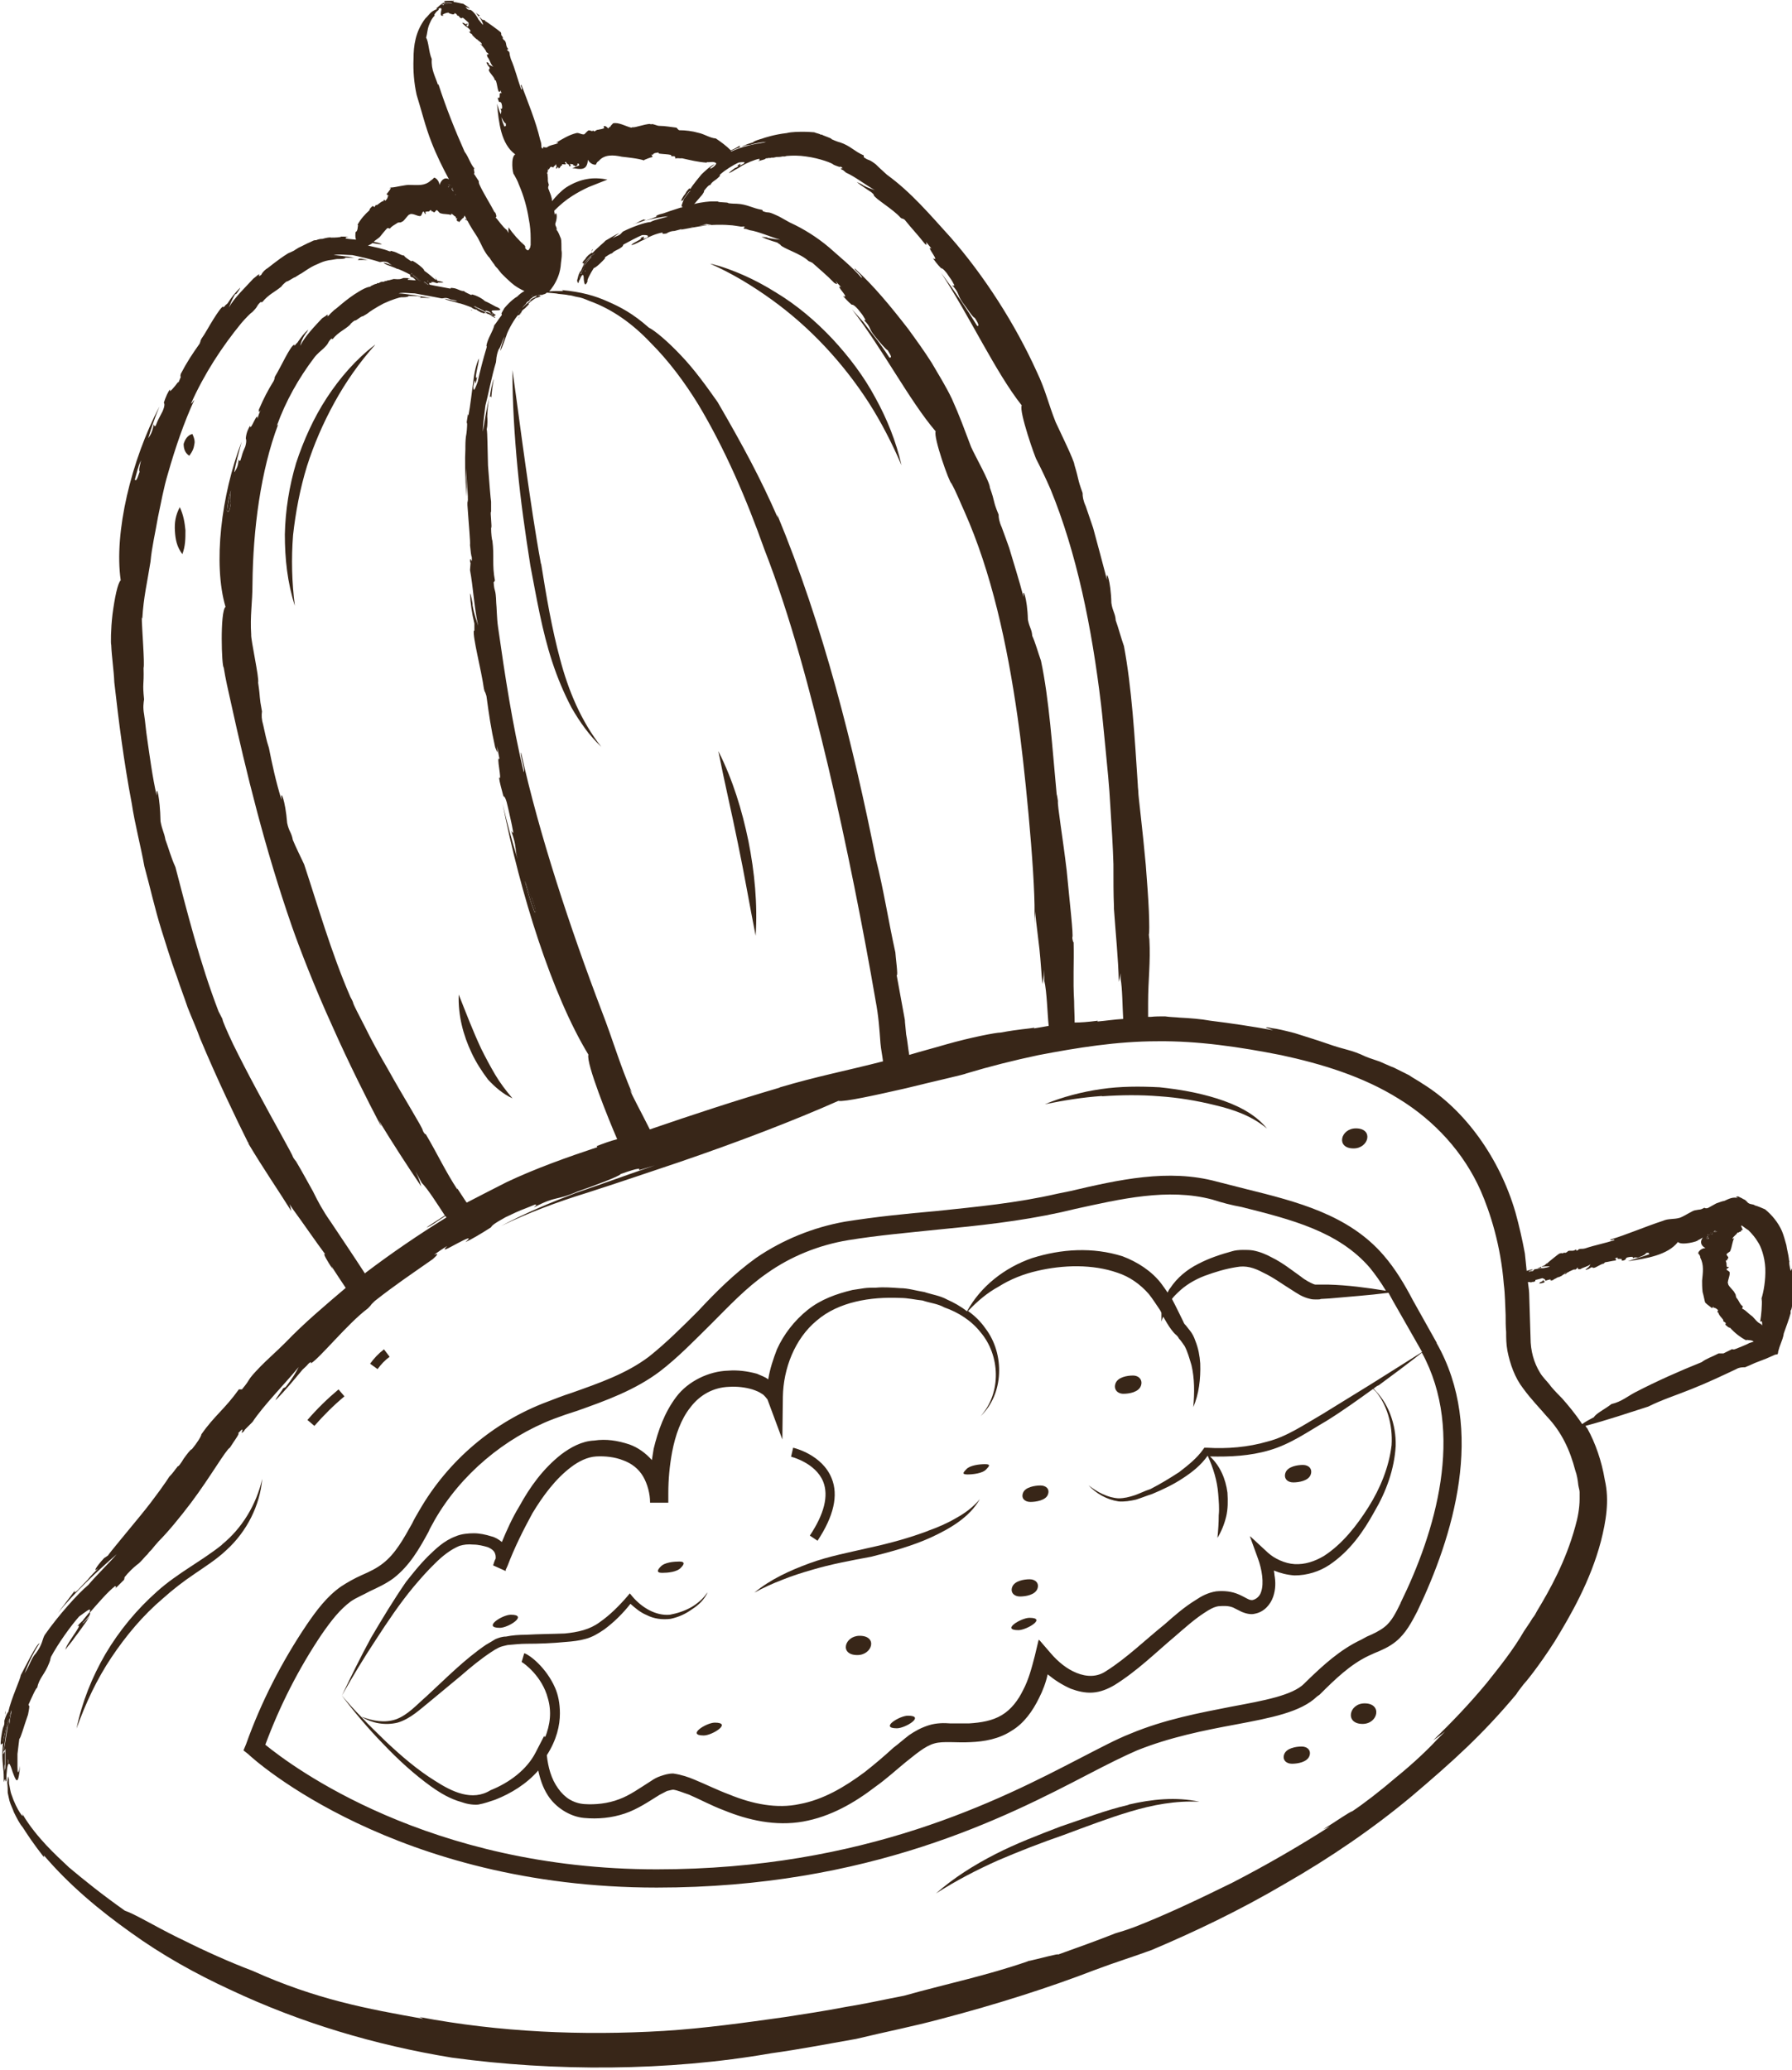 <svg viewBox="0 0 69.77 80.56" xmlns="http://www.w3.org/2000/svg" id="Layer_2"><defs><style>.cls-1{fill:#382618;stroke-width:0px;}</style></defs><g id="Layer_1-2"><path d="M22.79,10.56s0-.04-.03-.03c-.02.08-.02.11.03.03Z" class="cls-1"></path><path d="M26.86,7.49s-.02.04-.03.07c.06-.1.11-.19.14-.24l-.07.08s-.01.03-.02.05c0,0,0,.01,0,.03,0,0-.01.01-.02.02Z" class="cls-1"></path><path d="M29.09,5.76c.2-.08.55-.16.74-.21-.44.03-.95.16-1.37.35.02.02.04.04.06.06.22-.1.44-.17.57-.2Z" class="cls-1"></path><path d="M22.86,10.05c.03-.05.07-.11.1-.15h0s-.06.1-.09.15Z" class="cls-1"></path><path d="M26.6,8.03s.03-.08.04-.12c0,0-.04.04-.05.03.07-.15.21-.39.27-.45,0-.02.02-.04.02-.05,0-.06-.15.18-.25.3-.04.11-.08.22-.1.31.02,0,.04-.01.07-.02Z" class="cls-1"></path><path d="M23.18,9.81l-.08.06s-.01.02-.03.04c0,0,0,.02-.01.04,0,0-.01.01-.02.02-.01.02-.02.04-.03.06.07-.08.14-.17.17-.22Z" class="cls-1"></path><path d="M22.79,10.18c-.17.3-.27.65-.21.53-.03.05-.07.14-.08.18.02-.03.04-.06.06-.1.02-.05.04-.11.06-.15l.03-.04s.02-.04.03-.06c.03-.07.06-.13.09-.17,0,0-.04.04-.06.02.09-.14.26-.37.34-.41.01-.02.02-.04.03-.05,0-.05-.18.16-.29.26Z" class="cls-1"></path><path d="M20.42,12c-.04.06-.08.11-.12.16,0,0,0,0,.01-.01.03-.05.07-.1.11-.15Z" class="cls-1"></path><polygon points="20.19 12.11 20.19 12.12 20.2 12.11 20.19 12.11" class="cls-1"></polygon><path d="M20.35,12.02c.06-.06.13-.11.18-.15.23-.27.55-.36.43-.34.05-.02.14-.02.17-.03,0,0-.02,0-.03,0-.02,0-.05.02-.07.02-.01,0-.03,0-.06,0,0,0,0,0,0,0-.03,0-.06.02-.09.04,0,0-.01,0-.02,0-.04.02-.07.03-.11.05-.06.03-.1.07-.14.1,0,0,.05-.02.06,0-.15.07-.36.31-.45.38-.02.03-.03.05-.04.08,0,.02.08-.06.17-.15Z" class="cls-1"></path><path d="M20.07,12.31l.08-.09s.01-.03.03-.05c0,0,0-.02.01-.05-.05.07-.1.14-.12.19Z" class="cls-1"></path><path d="M20.69,11.5s-.02.04,0,.04c.07-.06.09-.08,0-.04Z" class="cls-1"></path><path d="M66.69,47.95s.08-.04.14.01l.02-.03s-.05,0-.08-.02c0,0,0,0,0,0-.03.01-.06.03-.08.04Z" class="cls-1"></path><path d="M.31,68.49c.02.18.05.24.06.03,0-.07-.03-.07-.06-.03Z" class="cls-1"></path><path d="M.14,67.26s0,.06,0,.09c0-.07.01-.14.02-.21,0,.04-.01.08-.01.12Z" class="cls-1"></path><path d="M17.34.11c-.19.08-.32.22-.26.19-.03.01-.07.03-.08.04.02,0,.04,0,.06-.01.02-.01.05-.03.07-.04h.02s.02-.02.03-.02c.03-.02.07-.04.09-.06,0,0-.03,0-.04-.03.08-.04.26-.05.31-.03.01,0,.03-.01.04-.01.02-.03-.15-.02-.24-.03Z" class="cls-1"></path><path d="M17.58.14s0,.01-.02.02c0,0-.01,0-.02,0-.01,0-.02,0-.04.01.06,0,.13-.02.16-.02-.02,0-.04-.01-.06-.02,0,0-.01,0-.03.01Z" class="cls-1"></path><path d="M17.23.37s0-.03,0-.04c-.03.03-.03.06,0,.04Z" class="cls-1"></path><path d="M17.53.04s0,0,0,0c-.04,0-.07.02-.11.03.04-.01.08-.02.11-.03Z" class="cls-1"></path><path d="M34.05,7.56h-.02v-.02l.02.02Z" class="cls-1"></path><path d="M66.5,48.05c-.03.06-.05.12-.07.18v-.03c.05.01.09.02.1-.01-.05-.01-.04-.06-.04-.09,0-.04.1,0,.07-.06.02,0,.03.02.06.02.03-.02.02-.01.06-.04,0-.02-.02-.04-.05-.05-.03.02-.07.03-.1.05-.01,0-.02.01-.03.02Z" class="cls-1"></path><path d="M20.2,12.11s.01-.01.02-.02c0-.01.02-.03.03-.04-.02.02-.03.04-.05.06Z" class="cls-1"></path><path d="M31.4,6c-.12,0-.27-.02-.44-.02.24-.02.46,0,.44.02Z" class="cls-1"></path><path d="M.34,66.97s0,.04,0,.1c0,0-.01.02-.02.03,0,.05,0,.1-.01.15.04-.24.1-.46.12-.6l-.08.21s0,.05-.01.09Z" class="cls-1"></path><path d="M.21,67.37c-.03.16-.07.33-.1.45,0,.17-.02.35-.02.51,0,.17.02.32.03.44.02.24.03.36.04.22,0,.12-.02.29-.01.37.02-.06.02-.13.03-.21,0-.11,0-.23,0-.33v-.09s.01-.05.01-.07c0-.18,0-.37,0-.5-.01,0-.04.11-.07.11.06-.35.12-.99.21-1.17,0-.05.01-.1.02-.14-.02-.02-.09.17-.14.4Z" class="cls-1"></path><path d="M16.67,10.93h0s-.03,0-.03,0c.01,0,.03,0,.04,0,0,0,0,0,0-.01Z" class="cls-1"></path><path d="M16.67,11.1v-.02s-.04-.03-.06-.04c-.03-.02-.06-.04-.09-.06-.06.04.06.09.15.12Z" class="cls-1"></path><path d="M16.13,10.71s.01.01.02.02c.01,0,.03.01.05.02-.08-.05-.16-.09-.21-.11l.07.06s.02,0,.04.01c0,0,.02,0,.04,0Z" class="cls-1"></path><path d="M16.33,10.93s.05,0,.08,0c-.1-.08-.22-.16-.26-.21-.02,0-.04-.02-.06-.02-.02.02.16.15.24.23Z" class="cls-1"></path><path d="M19.09,12.07s-.03,0-.02.03c.06.01.09.01.02-.03Z" class="cls-1"></path><path d="M18.2,18.28v.34c.02.27.02.54.02.78.02.07.02.15.02.22.02-.07.02-.15.02-.24,0,0-.05-.54-.07-1.1ZM18.78,12.16l.02.02h.07s-.07-.02-.1-.02ZM20.71,34.96s-.15-.32-.27-.66c.1.41.22.8.37,1.19.05.02.1.02-.1-.54Z" class="cls-1"></path><path d="M18.56,11.99s.27.12.37.19h-.12l-.02-.02c-.1-.07-.29-.15-.29-.17h.07Z" class="cls-1"></path><path d="M19.15,12.26s-.07,0-.1-.02c-.02-.02-.07-.02-.12-.05.02-.02-.02-.05-.02-.05.05,0,.12.02.17.05l.07.07Z" class="cls-1"></path><path d="M19.2,12.26v.02h-.02l-.02-.02s.02-.02.02,0h.02Z" class="cls-1"></path><path d="M19.22,12.29v.02l-.02-.02s.02,0,.02,0Z" class="cls-1"></path><path d="M8.99,19.08c-.07.27-.12.54-.15.8.05.05.1.05.15-.32-.05-.02-.02-.24,0-.49Z" class="cls-1"></path><path d="M16.12,10.84s-.02,0-.03-.01c0,0,0,0,0,0,0,0,.02,0,.02,0Z" class="cls-1"></path><path d="M18.39,11.94l.07.04s.02,0,.04,0c0,0,.02,0,.04,0,0,0,.01,0,.02.01.01,0,.03,0,.05,0-.08-.03-.17-.06-.21-.06Z" class="cls-1"></path><path d="M17.73,7.55s0,.02,0,.03h.01s0-.02,0-.03Z" class="cls-1"></path><path d="M20.43,11.98s.03-.03.04-.05c-.01.02-.03.03-.04.05Z" class="cls-1"></path><path d="M17.64,7.43s.02-.01.03-.03c0,0,0,0,0-.01-.02-.03-.03-.06-.05-.09,0,.03-.01.04-.01.07.02.04.02.02.04.06Z" class="cls-1"></path><path d="M17.46,7.29c0-.06.05-.06.08-.06.04,0,.02.11.07.07-.02-.03-.03-.06-.05-.09-.05-.02-.1-.03-.15-.02h.03c0,.05,0,.1.02.1Z" class="cls-1"></path><path d="M61.01,49.54s-.05.02-.1.05c.02-.02.05-.05.05-.05t.05,0Z" class="cls-1"></path><path d="M21.32,6.69s.07-.19.09-.17c0,.04-.03,0-.05.02,0-.01-.02.09-.04.15,0,0,0,0,0,0Z" class="cls-1"></path><path d="M17.56.03s-.02,0-.04,0c0,0,0,0,0,0,.01,0,.02,0,.03,0Z" class="cls-1"></path><path d="M17.58.14s-.02,0-.04.01c0,0,.01,0,.02,0,.01,0,.02-.01.02-.02Z" class="cls-1"></path><path d="M17.66,0s-.03.02-.09.03c.1-.03.16-.03.09-.03Z" class="cls-1"></path><path d="M20.19,12.12s-.02.04-.01.05c.01-.02.03-.05.04-.08,0,0-.02.01-.02.02,0,0,0,0,0,.01Z" class="cls-1"></path><path d="M20.32,12.15s0,0-.01.01c-.03.04-.05.08-.06.11.02-.04.05-.08.07-.12Z" class="cls-1"></path><path d="M20.21,12.35s0-.03.04-.09c-.07.12-.09.18-.04.09Z" class="cls-1"></path><path d="M23.05,9.73s-.01.04-.05.1c.08-.11.12-.17.05-.1Z" class="cls-1"></path><path d="M22.95,9.91h0s.03-.05.05-.07c-.02.02-.03.05-.05.07Z" class="cls-1"></path><path d="M23.07,9.91s-.02.03-.03.05c0,0,.02-.01.02-.02,0-.02.01-.03.01-.04Z" class="cls-1"></path><path d="M26.87,7.47s0-.03,0-.03c0,.02-.01.03-.02.05,0,0,.01-.02.02-.02Z" class="cls-1"></path><path d="M18.39,12.07s-.02,0-.02.02c-.07-.02-.05-.02.02-.02Z" class="cls-1"></path><path d="M18.5,11.98s.04,0,.06,0c0,0-.02,0-.02-.01-.02,0-.04,0-.04,0Z" class="cls-1"></path><path d="M16.09,10.71s.04.01.06.02c0,0-.02-.01-.02-.02-.02,0-.04,0-.04,0Z" class="cls-1"></path><path d="M16.06,10.8s-.05-.02-.07-.02h.02s.02,0,.05.02Z" class="cls-1"></path><path d="M16.1,10.83s0,0,0,0c-.01,0-.02,0-.03-.01.01,0,.02,0,.03.01Z" class="cls-1"></path><path d="M21.06,21.94c-.23-1.25-.41-2.51-.59-3.76-.18-1.26-.34-2.52-.52-3.78,0,1.28.08,2.55.2,3.82.12,1.27.3,2.53.5,3.8.24,1.25.45,2.52.85,3.74.2.61.45,1.21.75,1.78.32.56.7,1.09,1.16,1.53-.79-1.01-1.28-2.19-1.6-3.4-.33-1.22-.54-2.47-.74-3.72Z" class="cls-1"></path><path d="M27.97,29.25c.24,1.21.52,2.39.76,3.58.25,1.19.45,2.38.69,3.59.08-1.23-.04-2.47-.28-3.68-.25-1.21-.61-2.39-1.17-3.5Z" class="cls-1"></path><path d="M32.11,13.48c.63.67,1.2,1.4,1.7,2.17.5.78.92,1.6,1.29,2.46-.21-.92-.56-1.8-1.02-2.63-.45-.84-1.03-1.6-1.67-2.29-.65-.69-1.38-1.31-2.19-1.8-.4-.25-.82-.48-1.25-.67-.43-.19-.88-.36-1.33-.46.86.38,1.65.86,2.4,1.4.75.54,1.44,1.15,2.07,1.82Z" class="cls-1"></path><path d="M14.6,13.43c-.61.68-1.14,1.44-1.58,2.24-.44.8-.8,1.63-1.07,2.48-.27.88-.44,1.78-.54,2.68-.07.9-.05,1.83.07,2.75-.29-.9-.39-1.83-.39-2.78.02-.93.17-1.88.44-2.78.29-.88.68-1.75,1.19-2.53.51-.78,1.14-1.51,1.88-2.07Z" class="cls-1"></path><path d="M7.22,20.64c0,.32,0,.61-.12.93-.22-.29-.27-.58-.29-.9-.02-.32.02-.61.19-.93.15.32.19.61.22.9Z" class="cls-1"></path><path d="M7.56,17.33c-.02.12-.05.22-.19.41-.19-.12-.22-.32-.22-.46.05-.17.15-.34.34-.39.1.22.1.32.07.44Z" class="cls-1"></path><path d="M19.95,42.75c-.37-.17-.68-.44-.95-.73-.24-.32-.46-.66-.63-1.02-.34-.71-.54-1.49-.51-2.29.29.73.56,1.44.88,2.12.17.34.34.66.54,1,.19.32.41.61.68.93Z" class="cls-1"></path><path d="M3.46,62.92c.07-.13.06-.16.01-.15-.08.09-.15.19-.23.28-.01.07-.13.29.21-.13Z" class="cls-1"></path><path d="M.16,67.07c.01-.07.02-.13.03-.19,0,.06-.02.12-.03.19Z" class="cls-1"></path><path d="M.2,66.69s0,.05-.01.19c0-.02,0-.04,0-.05.03-.23.04-.32,0-.14Z" class="cls-1"></path><path d="M.34,66.97s0,.09-.02.14c0-.01.01-.03.02-.03,0-.06,0-.1,0-.1Z" class="cls-1"></path><path d="M55.04,69.92s-.06.05-.09.07c-.02.02-.04.03-.06.05.04-.03.09-.08.15-.12Z" class="cls-1"></path><path d="M53.48,54.05c.56.58.78,1.44.73,2.22-.1.85-.44,1.68-.9,2.41-.46.73-1.02,1.44-1.73,1.9-.37.22-.75.34-1.14.32-.39-.02-.8-.22-1.07-.46l-.68-.63.32.88c.15.41.24.95.12,1.29-.05.17-.19.29-.34.32-.05,0-.1,0-.19-.05-.1-.05-.22-.12-.34-.17-.27-.12-.58-.15-.88-.12-.32.05-.58.19-.8.34-.44.27-.83.61-1.19.93-.78.63-1.51,1.34-2.29,1.83-.71.49-1.63-.05-2.19-.71l-.44-.51-.15.63c-.12.46-.24.93-.46,1.34-.19.39-.46.75-.83.97-.37.22-.8.29-1.27.32h-.73c-.24-.02-.54-.02-.83.07-.32.1-.56.24-.78.39-.22.17-.41.34-.61.49-.37.34-.75.66-1.12.95-.78.58-1.61,1.07-2.53,1.24-.88.19-1.83,0-2.73-.37-.46-.17-.9-.39-1.36-.58-.24-.1-.49-.19-.83-.24-.19,0-.34.05-.49.1-.15.05-.27.12-.37.19-.46.29-.83.56-1.24.71-.44.17-.93.22-1.36.19s-.8-.27-1.05-.63c-.27-.37-.39-.83-.44-1.29.39-.61.51-1.17.51-1.63,0-.39-.07-.73-.19-1-.34-.78-1-1.29-1.17-1.32l-.1.34c.1.05.8.56,1.02,1.41.15.51.1,1.02-.12,1.56l-.02-.1-.34.66c-.34.66-1.02,1.17-1.75,1.46-.71.44-1.49.07-2.17-.37-.71-.44-1.32-.97-1.92-1.53-.32-.32-.66-.63-.95-.95l-.02-.02c-.27-.27-.51-.54-.75-.83.51.66,1.05,1.31,1.63,1.9.58.61,1.19,1.17,1.87,1.66.34.24.71.46,1.14.58.19.07.44.12.66.1.27-.05.44-.12.66-.19.61-.24,1.22-.61,1.68-1.14.07.34.17.66.37.97.29.46.85.83,1.41.88.54.05,1.07,0,1.58-.17s.97-.49,1.36-.73c.1-.05.19-.1.29-.15.1-.02.19-.05.24-.05.17.02.39.12.61.19.44.19.9.44,1.36.61.95.39,2.02.63,3.09.44,1.07-.19,2-.73,2.82-1.36.41-.29.78-.63,1.17-.95.37-.29.75-.63,1.12-.73.34-.1.88-.02,1.39-.05.54-.02,1.12-.12,1.61-.44.49-.29.83-.78,1.07-1.27.15-.29.27-.61.34-.93.27.22.56.41.9.56.27.1.56.17.85.15.32-.02.61-.15.85-.29.9-.56,1.61-1.27,2.36-1.9.37-.32.75-.66,1.12-.9.22-.15.39-.24.56-.27.22-.02.41-.02.58.05l.34.17c.12.05.34.12.51.07.37-.07.61-.37.71-.66s.1-.58.05-.85c0-.07-.02-.12-.02-.17.24.1.51.17.8.19.49,0,.97-.15,1.36-.41.8-.54,1.32-1.29,1.75-2.07.46-.78.78-1.66.83-2.56.02-.83-.27-1.66-.88-2.22ZM26.92,62.57c-.27.15-.56.24-.83.29-.56.05-1.1-.29-1.46-.71l-.1-.12-.1.12c-.32.37-.68.73-1.07,1-.39.29-.85.39-1.36.44-.49.02-1,.02-1.51.05-.27,0-.54.02-.78.07-.15,0-.29.05-.41.1-.12.07-.24.15-.37.22-.85.58-1.56,1.31-2.31,2-.39.34-.73.73-1.19.9-.44.15-.9.07-1.34-.1.39.24.9.34,1.39.22.51-.15.9-.54,1.29-.85l1.17-.97c.39-.34.78-.66,1.19-.93.1-.07.19-.12.29-.17s.22-.07.34-.1c.24-.02.49-.05.73-.05.51,0,1.02-.02,1.53-.07.27-.02.54-.05.78-.12.27-.07.51-.22.73-.37.39-.29.73-.63,1.02-1,.19.17.39.34.63.44.29.15.61.19.93.15.32-.07.58-.19.83-.37.27-.17.49-.39.61-.66-.15.24-.39.44-.63.58ZM26.92,62.57c-.27.15-.56.24-.83.29-.56.05-1.1-.29-1.46-.71l-.1-.12-.1.12c-.32.37-.68.73-1.07,1-.39.29-.85.39-1.36.44-.49.02-1,.02-1.51.05-.27,0-.54.02-.78.07-.15,0-.29.05-.41.1-.12.07-.24.15-.37.22-.85.58-1.56,1.31-2.31,2-.39.34-.73.73-1.19.9-.44.15-.9.07-1.34-.1.39.24.9.34,1.39.22.51-.15.9-.54,1.29-.85l1.17-.97c.39-.34.78-.66,1.19-.93.1-.07.19-.12.29-.17s.22-.07.34-.1c.24-.02.49-.05.73-.05.51,0,1.02-.02,1.53-.07.27-.02.54-.05.78-.12.27-.07.51-.22.73-.37.39-.29.73-.63,1.02-1,.19.17.39.34.63.44.29.15.61.19.93.15.32-.07.58-.19.83-.37.27-.17.49-.39.61-.66-.15.24-.39.44-.63.58ZM53.48,54.05c.56.58.78,1.44.73,2.22-.1.85-.44,1.68-.9,2.41-.46.73-1.02,1.44-1.73,1.9-.37.22-.75.34-1.14.32-.39-.02-.8-.22-1.07-.46l-.68-.63.32.88c.15.41.24.95.12,1.29-.05.17-.19.29-.34.32-.05,0-.1,0-.19-.05-.1-.05-.22-.12-.34-.17-.27-.12-.58-.15-.88-.12-.32.05-.58.19-.8.34-.44.27-.83.61-1.19.93-.78.63-1.51,1.34-2.29,1.83-.71.49-1.63-.05-2.19-.71l-.44-.51-.15.63c-.12.46-.24.93-.46,1.34-.19.39-.46.75-.83.97-.37.22-.8.29-1.27.32h-.73c-.24-.02-.54-.02-.83.07-.32.1-.56.24-.78.39-.22.17-.41.34-.61.49-.37.34-.75.66-1.12.95-.78.58-1.61,1.07-2.53,1.24-.88.19-1.83,0-2.73-.37-.46-.17-.9-.39-1.36-.58-.24-.1-.49-.19-.83-.24-.19,0-.34.05-.49.1-.15.05-.27.12-.37.19-.46.29-.83.56-1.24.71-.44.17-.93.22-1.36.19s-.8-.27-1.05-.63c-.27-.37-.39-.83-.44-1.29.39-.61.51-1.17.51-1.63,0-.39-.07-.73-.19-1-.34-.78-1-1.29-1.17-1.32l-.1.34c.1.05.8.56,1.02,1.41.15.51.1,1.02-.12,1.56l-.02-.1-.34.66c-.34.66-1.02,1.17-1.75,1.46-.71.44-1.49.07-2.17-.37-.71-.44-1.32-.97-1.92-1.53-.32-.32-.66-.63-.95-.95l-.02-.02c-.27-.27-.51-.54-.75-.83.51.66,1.05,1.31,1.63,1.9.58.61,1.19,1.17,1.87,1.66.34.24.71.46,1.14.58.19.07.44.12.66.1.27-.05.44-.12.66-.19.61-.24,1.22-.61,1.68-1.14.07.34.17.66.37.97.29.46.85.83,1.41.88.54.05,1.07,0,1.58-.17s.97-.49,1.36-.73c.1-.05.19-.1.29-.15.1-.02.19-.05.24-.05.17.02.39.12.61.19.44.19.9.44,1.36.61.95.39,2.02.63,3.09.44,1.07-.19,2-.73,2.82-1.36.41-.29.78-.63,1.17-.95.37-.29.75-.63,1.12-.73.34-.1.88-.02,1.39-.05.54-.02,1.12-.12,1.61-.44.49-.29.83-.78,1.07-1.27.15-.29.27-.61.34-.93.27.22.56.41.9.56.27.1.56.17.85.15.32-.02.61-.15.85-.29.9-.56,1.61-1.27,2.36-1.9.37-.32.75-.66,1.12-.9.22-.15.39-.24.56-.27.22-.02.41-.02.58.05l.34.17c.12.05.34.12.51.07.37-.07.61-.37.71-.66s.1-.58.05-.85c0-.07-.02-.12-.02-.17.24.1.51.17.8.19.49,0,.97-.15,1.36-.41.8-.54,1.32-1.29,1.75-2.07.46-.78.78-1.66.83-2.56.02-.83-.27-1.66-.88-2.22ZM53.48,54.05c.56.58.78,1.44.73,2.22-.1.85-.44,1.68-.9,2.41-.46.73-1.02,1.44-1.73,1.9-.37.22-.75.34-1.14.32-.39-.02-.8-.22-1.07-.46l-.68-.63.32.88c.15.41.24.95.12,1.29-.05.17-.19.29-.34.32-.05,0-.1,0-.19-.05-.1-.05-.22-.12-.34-.17-.27-.12-.58-.15-.88-.12-.32.05-.58.19-.8.34-.44.27-.83.61-1.19.93-.78.63-1.51,1.34-2.29,1.83-.71.49-1.63-.05-2.19-.71l-.44-.51-.15.63c-.12.46-.24.93-.46,1.34-.19.39-.46.75-.83.97-.37.22-.8.29-1.27.32h-.73c-.24-.02-.54-.02-.83.07-.32.1-.56.24-.78.39-.22.17-.41.34-.61.49-.37.34-.75.66-1.12.95-.78.58-1.61,1.07-2.53,1.24-.88.19-1.83,0-2.73-.37-.46-.17-.9-.39-1.36-.58-.24-.1-.49-.19-.83-.24-.19,0-.34.05-.49.1-.15.05-.27.12-.37.19-.46.29-.83.56-1.24.71-.44.17-.93.22-1.36.19s-.8-.27-1.05-.63c-.27-.37-.39-.83-.44-1.29.39-.61.51-1.17.51-1.63,0-.39-.07-.73-.19-1-.34-.78-1-1.29-1.17-1.32l-.1.34c.1.05.8.56,1.02,1.41.15.51.1,1.02-.12,1.56l-.02-.1-.34.66c-.34.66-1.02,1.17-1.75,1.46-.71.44-1.49.07-2.17-.37-.71-.44-1.32-.97-1.92-1.53-.32-.32-.66-.63-.95-.95l-.02-.02c-.27-.27-.51-.54-.75-.83.51.66,1.05,1.31,1.63,1.9.58.61,1.19,1.17,1.87,1.66.34.24.71.46,1.14.58.19.07.44.12.66.1.27-.05.44-.12.66-.19.61-.24,1.22-.61,1.68-1.14.07.34.17.66.37.97.29.46.85.83,1.41.88.54.05,1.07,0,1.58-.17s.97-.49,1.36-.73c.1-.05.19-.1.29-.15.1-.02.19-.05.24-.05.17.02.39.12.61.19.44.19.9.44,1.36.61.95.39,2.02.63,3.09.44,1.07-.19,2-.73,2.82-1.36.41-.29.78-.63,1.17-.95.37-.29.75-.63,1.12-.73.34-.1.88-.02,1.39-.05.54-.02,1.12-.12,1.61-.44.49-.29.83-.78,1.07-1.27.15-.29.27-.61.34-.93.27.22.56.41.9.56.27.1.56.17.85.15.32-.02.61-.15.85-.29.9-.56,1.61-1.27,2.36-1.9.37-.32.75-.66,1.12-.9.22-.15.39-.24.56-.27.22-.02.41-.02.58.05l.34.17c.12.05.34.12.51.07.37-.07.61-.37.71-.66s.1-.58.05-.85c0-.07-.02-.12-.02-.17.24.1.51.17.8.19.49,0,.97-.15,1.36-.41.8-.54,1.32-1.29,1.75-2.07.46-.78.78-1.66.83-2.56.02-.83-.27-1.66-.88-2.22ZM26.92,62.57c-.27.15-.56.24-.83.29-.56.05-1.1-.29-1.46-.71l-.1-.12-.1.12c-.32.37-.68.73-1.07,1-.39.29-.85.39-1.36.44-.49.02-1,.02-1.51.05-.27,0-.54.02-.78.07-.15,0-.29.05-.41.1-.12.07-.24.15-.37.22-.85.58-1.56,1.31-2.31,2-.39.34-.73.73-1.19.9-.44.15-.9.07-1.34-.1.39.24.9.34,1.39.22.51-.15.9-.54,1.29-.85l1.17-.97c.39-.34.78-.66,1.19-.93.1-.07.19-.12.29-.17s.22-.07.34-.1c.24-.02.49-.05.73-.05.51,0,1.02-.02,1.53-.07.27-.02.54-.05.78-.12.27-.07.51-.22.73-.37.39-.29.73-.63,1.02-1,.19.17.39.34.63.44.29.15.61.19.93.15.32-.07.58-.19.83-.37.27-.17.49-.39.61-.66-.15.24-.39.44-.63.58ZM26.92,62.57c-.27.15-.56.24-.83.29-.56.05-1.1-.29-1.46-.71l-.1-.12-.1.12c-.32.37-.68.73-1.07,1-.39.29-.85.39-1.36.44-.49.02-1,.02-1.51.05-.27,0-.54.02-.78.07-.15,0-.29.05-.41.1-.12.07-.24.15-.37.22-.85.58-1.56,1.31-2.31,2-.39.34-.73.73-1.19.9-.44.15-.9.07-1.34-.1.39.24.9.34,1.39.22.51-.15.9-.54,1.29-.85l1.17-.97c.39-.34.78-.66,1.19-.93.1-.07.19-.12.29-.17s.22-.07.34-.1c.24-.02.49-.05.73-.05.51,0,1.02-.02,1.53-.07.27-.02.54-.05.78-.12.27-.07.51-.22.73-.37.39-.29.73-.63,1.02-1,.19.17.39.34.63.44.29.15.61.19.93.15.32-.07.58-.19.83-.37.27-.17.49-.39.61-.66-.15.24-.39.44-.63.58ZM53.48,54.05c.56.58.78,1.44.73,2.22-.1.85-.44,1.68-.9,2.41-.46.73-1.02,1.44-1.73,1.9-.37.22-.75.34-1.14.32-.39-.02-.8-.22-1.07-.46l-.68-.63.32.88c.15.41.24.95.12,1.29-.05.17-.19.29-.34.32-.05,0-.1,0-.19-.05-.1-.05-.22-.12-.34-.17-.27-.12-.58-.15-.88-.12-.32.05-.58.19-.8.34-.44.27-.83.61-1.19.93-.78.63-1.51,1.34-2.29,1.83-.71.49-1.63-.05-2.19-.71l-.44-.51-.15.63c-.12.46-.24.93-.46,1.34-.19.39-.46.75-.83.97-.37.22-.8.29-1.27.32h-.73c-.24-.02-.54-.02-.83.07-.32.1-.56.24-.78.39-.22.17-.41.34-.61.49-.37.34-.75.66-1.12.95-.78.58-1.61,1.07-2.53,1.24-.88.19-1.83,0-2.73-.37-.46-.17-.9-.39-1.36-.58-.24-.1-.49-.19-.83-.24-.19,0-.34.05-.49.1-.15.05-.27.12-.37.19-.46.29-.83.56-1.24.71-.44.17-.93.22-1.36.19s-.8-.27-1.05-.63c-.27-.37-.39-.83-.44-1.29.39-.61.51-1.17.51-1.63,0-.39-.07-.73-.19-1-.34-.78-1-1.29-1.17-1.32l-.1.34c.1.05.8.56,1.02,1.41.15.51.1,1.02-.12,1.56l-.02-.1-.34.66c-.34.66-1.02,1.17-1.75,1.46-.71.44-1.49.07-2.17-.37-.71-.44-1.32-.97-1.92-1.53-.32-.32-.66-.63-.95-.95l-.02-.02c-.27-.27-.51-.54-.75-.83.51.66,1.05,1.31,1.63,1.9.58.61,1.19,1.17,1.87,1.66.34.24.71.46,1.14.58.19.07.44.12.66.1.27-.05.44-.12.66-.19.61-.24,1.22-.61,1.68-1.14.07.34.17.66.37.97.29.46.85.83,1.41.88.54.05,1.07,0,1.58-.17s.97-.49,1.36-.73c.1-.05.19-.1.29-.15.1-.02.19-.05.24-.05.17.02.39.12.61.19.44.19.9.44,1.36.61.95.39,2.02.63,3.09.44,1.07-.19,2-.73,2.82-1.36.41-.29.78-.63,1.17-.95.37-.29.75-.63,1.12-.73.34-.1.88-.02,1.39-.05.54-.02,1.12-.12,1.61-.44.49-.29.83-.78,1.07-1.27.15-.29.27-.61.34-.93.27.22.56.41.9.56.27.1.56.17.85.15.32-.02.61-.15.85-.29.9-.56,1.61-1.27,2.36-1.9.37-.32.75-.66,1.12-.9.22-.15.39-.24.56-.27.22-.02.41-.02.58.05l.34.17c.12.05.34.12.51.07.37-.07.61-.37.71-.66s.1-.58.05-.85c0-.07-.02-.12-.02-.17.24.1.51.17.8.19.49,0,.97-.15,1.36-.41.8-.54,1.32-1.29,1.75-2.07.46-.78.78-1.66.83-2.56.02-.83-.27-1.66-.88-2.22ZM53.48,54.05c.56.58.78,1.44.73,2.22-.1.85-.44,1.68-.9,2.41-.46.73-1.02,1.44-1.73,1.9-.37.22-.75.34-1.14.32-.39-.02-.8-.22-1.07-.46l-.68-.63.32.88c.15.41.24.95.12,1.29-.05.17-.19.29-.34.32-.05,0-.1,0-.19-.05-.1-.05-.22-.12-.34-.17-.27-.12-.58-.15-.88-.12-.32.05-.58.19-.8.34-.44.27-.83.61-1.19.93-.78.63-1.51,1.34-2.29,1.83-.71.49-1.63-.05-2.19-.71l-.44-.51-.15.63c-.12.46-.24.93-.46,1.34-.19.39-.46.75-.83.97-.37.22-.8.29-1.27.32h-.73c-.24-.02-.54-.02-.83.07-.32.1-.56.24-.78.39-.22.17-.41.34-.61.49-.37.34-.75.66-1.12.95-.78.58-1.61,1.07-2.53,1.24-.88.19-1.83,0-2.73-.37-.46-.17-.9-.39-1.36-.58-.24-.1-.49-.19-.83-.24-.19,0-.34.05-.49.1-.15.05-.27.12-.37.19-.46.29-.83.56-1.24.71-.44.17-.93.22-1.36.19s-.8-.27-1.05-.63c-.27-.37-.39-.83-.44-1.29.39-.61.51-1.17.51-1.63,0-.39-.07-.73-.19-1-.34-.78-1-1.29-1.17-1.32l-.1.34c.1.05.8.56,1.02,1.41.15.51.1,1.02-.12,1.56l-.02-.1-.34.66c-.34.66-1.02,1.17-1.75,1.46-.71.44-1.49.07-2.17-.37-.71-.44-1.32-.97-1.92-1.53-.32-.32-.66-.63-.95-.95l-.02-.02c-.27-.27-.51-.54-.75-.83.51.66,1.05,1.31,1.63,1.9.58.61,1.19,1.17,1.87,1.66.34.24.71.46,1.14.58.19.07.44.12.66.1.27-.05.44-.12.66-.19.61-.24,1.22-.61,1.68-1.14.07.34.17.66.37.97.29.46.85.83,1.41.88.54.05,1.07,0,1.58-.17s.97-.49,1.36-.73c.1-.05.19-.1.29-.15.1-.02.19-.05.24-.05.17.02.39.12.61.19.44.19.9.44,1.36.61.95.39,2.02.63,3.09.44,1.07-.19,2-.73,2.82-1.36.41-.29.78-.63,1.17-.95.37-.29.75-.63,1.12-.73.34-.1.88-.02,1.39-.05.54-.02,1.12-.12,1.61-.44.49-.29.83-.78,1.07-1.27.15-.29.27-.61.34-.93.27.22.56.41.9.56.27.1.56.17.85.15.32-.02.61-.15.85-.29.9-.56,1.61-1.27,2.36-1.9.37-.32.75-.66,1.12-.9.22-.15.39-.24.56-.27.22-.02.41-.02.58.05l.34.17c.12.05.34.12.51.07.37-.07.61-.37.71-.66s.1-.58.05-.85c0-.07-.02-.12-.02-.17.24.1.51.17.8.19.49,0,.97-.15,1.36-.41.8-.54,1.32-1.29,1.75-2.07.46-.78.78-1.66.83-2.56.02-.83-.27-1.66-.88-2.22ZM15.47,67.05c.51-.15.9-.54,1.29-.85l1.17-.97c.39-.34.78-.66,1.19-.93.1-.07.19-.12.29-.17s.22-.07.34-.1c.24-.02.49-.05.73-.05.51,0,1.02-.02,1.53-.07.27-.02.54-.05.78-.12.27-.07.51-.22.73-.37.39-.29.73-.63,1.02-1,.19.17.39.34.63.44.29.15.61.19.93.15.32-.07.58-.19.83-.37.27-.17.49-.39.61-.66-.15.24-.39.44-.63.58-.27.15-.56.24-.83.29-.56.05-1.1-.29-1.46-.71l-.1-.12-.1.12c-.32.37-.68.73-1.07,1-.39.29-.85.39-1.36.44-.49.02-1,.02-1.51.05-.27,0-.54.02-.78.07-.15,0-.29.05-.41.1-.12.07-.24.15-.37.22-.85.58-1.56,1.31-2.31,2-.39.34-.73.73-1.19.9-.44.15-.9.07-1.34-.1.39.24.9.34,1.39.22ZM55.94,52.27l-.93-1.66c-.32-.61-.68-1.22-1.14-1.75-1.36-1.58-3.38-2.09-5.36-2.58-.39-.1-.75-.19-1.14-.29-1.88-.51-3.82-.07-5.7.37l-.49.1c-1.61.37-3.14.51-4.75.68-1.14.1-2.34.22-3.53.41-1.24.22-2.44.71-3.46,1.41-.85.61-1.58,1.34-2.26,2.07-.61.61-1.24,1.24-1.92,1.78-.88.66-1.92,1.02-3.02,1.41-.32.1-.61.22-.93.34-2.09.78-3.87,2.29-4.99,4.24-.1.17-.19.32-.27.49-.34.61-.66,1.19-1.14,1.56-.24.19-.51.32-.83.46-.27.12-.54.27-.8.44-.56.39-.97.95-1.34,1.49-.97,1.44-1.78,3.02-2.36,4.65l-.1.24.19.15c.22.22,5.75,5.19,15.9,5.19,8.28,0,13.61-2.75,16.8-4.41.75-.39,1.39-.71,1.9-.93,1.27-.51,2.61-.78,3.8-1,1.44-.27,2.58-.49,3.21-1.1l.1-.07c.61-.61,1.19-1.17,1.9-1.51l.22-.1c.29-.12.58-.24.85-.46.39-.32.61-.75.83-1.17,1.39-2.9,2.68-7.06.75-10.45ZM54.53,62.4c-.17.34-.34.71-.63.93-.19.15-.44.27-.68.37l-.22.12c-.83.39-1.49,1-2.12,1.61l-.1.1c-.46.46-1.56.66-2.85.9-1.22.24-2.58.49-3.92,1.05-.56.22-1.19.56-1.95.95-3.14,1.63-8.38,4.33-16.49,4.33-8.89,0-14.22-4.02-15.24-4.85.56-1.51,1.29-2.95,2.19-4.29.39-.56.71-.97,1.14-1.29.22-.15.46-.24.73-.39.32-.15.63-.29.93-.51.63-.49,1-1.14,1.36-1.8.07-.17.17-.32.24-.46,1.02-1.78,2.73-3.21,4.63-3.94.32-.12.61-.22.93-.32,1.1-.39,2.24-.8,3.21-1.53.73-.56,1.36-1.22,2-1.85.68-.68,1.36-1.41,2.17-1.97.93-.66,2.02-1.1,3.17-1.29,1.17-.19,2.34-.29,3.48-.41,1.56-.15,3.19-.32,4.82-.68l.51-.12c1.78-.39,3.63-.83,5.36-.37.37.12.75.22,1.14.29,1.95.49,3.77.95,4.99,2.36.22.27.44.58.63.9-.75-.12-1.49-.22-2.24-.24h-.51s-.02,0-.07-.02c-.12-.05-.32-.15-.49-.29-.34-.24-.71-.54-1.14-.75-.22-.12-.46-.22-.73-.27-.12-.02-.27-.02-.39-.02-.15,0-.32.02-.41.05-.44.12-.9.27-1.32.49-.44.22-.83.54-1.1.95-.05.05-.07.12-.1.17-.07-.1-.15-.22-.24-.34-.37-.49-.93-.85-1.51-1.07-1.17-.37-2.39-.29-3.53.07-1.07.37-2,1.1-2.53,2.07-.24-.19-.51-.34-.78-.46-.27-.15-.58-.19-.88-.29-.32-.05-.63-.15-.93-.15-.32-.02-.63-.05-.95-.02-.15,0-.32,0-.46.02l-.46.07c-.63.15-1.24.37-1.75.78-.51.41-.93.95-1.19,1.53-.15.39-.27.75-.34,1.17-.12-.1-.29-.15-.44-.22-.37-.1-.75-.15-1.12-.12-.75.02-1.56.41-2.02,1.02-.46.61-.71,1.32-.88,2.02-.02.15-.05.29-.07.44-.24-.27-.54-.49-.88-.61-.46-.15-.9-.22-1.36-.15-.49.02-.93.27-1.29.54-.71.56-1.22,1.27-1.63,2.02-.27.44-.49.93-.68,1.39-.12-.1-.27-.19-.41-.22-.22-.07-.46-.12-.68-.12-.19,0-.49.02-.71.12-.46.17-.78.49-1.1.8-.29.29-.56.63-.83.97-.49.71-.93,1.44-1.36,2.17-.41.75-.78,1.51-1.14,2.26.41-.73.85-1.46,1.32-2.17.46-.71.93-1.41,1.46-2.05.27-.32.54-.63.85-.93.29-.29.61-.54.95-.68.17-.05.32-.07.54-.05.19,0,.39.05.56.1.17.07.27.17.29.27.02.05.02.1.02.17-.05.1-.07.17-.1.27l.49.22v-.05s.05-.1.07-.15c.27-.71.61-1.39.97-2.05.41-.68.9-1.34,1.51-1.8.29-.22.63-.39.97-.41.34-.02.73.02,1.05.15.34.12.61.34.78.63.17.29.27.68.27,1v.02h.71v-.37c0-.54.05-1.07.15-1.61.12-.63.34-1.27.71-1.73.37-.49.9-.78,1.51-.8.32-.02.63.02.9.1.15.05.27.1.37.17.1.05.19.19.22.22l.58,1.56.02-1.66c.02-1.1.46-2.26,1.32-2.97.85-.73,2.09-.93,3.24-.88.32,0,.58.07.88.1.29.1.58.12.85.27.54.19,1.05.51,1.41.97.75.88.83,2.34,0,3.26.9-.85.95-2.41.19-3.41-.19-.27-.41-.49-.68-.68.37-.39.75-.71,1.19-.95.46-.29.97-.49,1.49-.61,1.02-.24,2.17-.27,3.14.07.46.15.88.44,1.22.83.15.19.29.41.44.63.02.05.05.07.05.12v.32c.02-.07.05-.15.07-.19.1.17.19.34.32.51.05.07.12.15.17.19s.1.1.12.15c.07.07.15.19.22.29.12.22.19.49.27.75.12.51.12,1.07.07,1.63.22-.51.29-1.1.27-1.7-.02-.29-.07-.58-.19-.88-.05-.15-.12-.29-.22-.41-.05-.07-.1-.12-.15-.19-.05-.05-.07-.07-.1-.15-.12-.24-.27-.56-.44-.88.07-.1.15-.17.22-.24.29-.29.66-.51,1.05-.66.41-.15.8-.27,1.24-.34.37-.07.68.02,1.05.22.37.17.73.44,1.12.68.19.12.39.27.71.34.07.02.17.02.24.02.1,0,.12,0,.17-.02l.34-.02c.75-.07,1.51-.12,2.29-.22.12.22.24.44.37.66l.93,1.63v.02l-1.78,1.12-.24.15-1.85,1.14c-.71.41-1.39.88-2.14,1.07-.75.22-1.58.29-2.36.24h-.1l-.05.07c-.24.34-.58.61-.93.88-.37.24-.73.46-1.12.66-.22.07-.41.17-.61.24-.22.07-.41.12-.63.12-.41-.02-.83-.24-1.17-.51.29.32.71.56,1.17.63.22.02.46-.02.68-.07.22-.07.41-.15.63-.22.41-.17.83-.37,1.19-.61.37-.24.71-.51.97-.88.22.49.37.97.41,1.49.02.27.05.56.02.83,0,.29-.02.58-.05.88.15-.24.27-.54.34-.83.07-.29.07-.61.05-.93-.07-.54-.29-1.05-.68-1.41.78.02,1.56-.02,2.31-.24.83-.24,1.51-.73,2.22-1.14.63-.39,1.24-.83,1.85-1.27.07-.05.12-.1.19-.12.56-.41,1.12-.83,1.68-1.27,1.7,3.12.51,7.01-.83,9.74ZM16.81,69.53c.34.24.71.46,1.14.58.19.07.44.12.66.1.27-.05.44-.12.66-.19.61-.24,1.22-.61,1.68-1.14.07.34.17.66.37.97.29.46.85.83,1.41.88.54.05,1.07,0,1.58-.17s.97-.49,1.36-.73c.1-.05.19-.1.29-.15.1-.02.19-.05.24-.05.17.02.39.12.61.19.44.19.9.44,1.36.61.95.39,2.02.63,3.09.44,1.07-.19,2-.73,2.82-1.36.41-.29.78-.63,1.17-.95.37-.29.75-.63,1.12-.73.34-.1.88-.02,1.39-.05.54-.02,1.12-.12,1.61-.44.49-.29.83-.78,1.07-1.27.15-.29.27-.61.34-.93.27.22.56.41.9.56.27.1.56.17.85.15.32-.02.61-.15.85-.29.9-.56,1.61-1.27,2.36-1.9.37-.32.75-.66,1.12-.9.22-.15.39-.24.56-.27.22-.02.41-.02.58.05l.34.17c.12.05.34.12.51.07.37-.07.61-.37.71-.66s.1-.58.05-.85c0-.07-.02-.12-.02-.17.24.1.51.17.8.19.49,0,.97-.15,1.36-.41.8-.54,1.32-1.29,1.75-2.07.46-.78.78-1.66.83-2.56.02-.83-.27-1.66-.88-2.22.56.58.78,1.44.73,2.22-.1.85-.44,1.68-.9,2.41-.46.73-1.02,1.44-1.73,1.9-.37.22-.75.34-1.14.32-.39-.02-.8-.22-1.07-.46l-.68-.63.32.88c.15.41.24.95.12,1.29-.05.17-.19.29-.34.32-.05,0-.1,0-.19-.05-.1-.05-.22-.12-.34-.17-.27-.12-.58-.15-.88-.12-.32.05-.58.19-.8.34-.44.27-.83.61-1.19.93-.78.63-1.51,1.34-2.29,1.83-.71.49-1.63-.05-2.19-.71l-.44-.51-.15.63c-.12.46-.24.93-.46,1.34-.19.39-.46.75-.83.97-.37.22-.8.29-1.27.32h-.73c-.24-.02-.54-.02-.83.07-.32.1-.56.24-.78.39-.22.17-.41.34-.61.49-.37.34-.75.66-1.12.95-.78.58-1.61,1.07-2.53,1.24-.88.19-1.83,0-2.73-.37-.46-.17-.9-.39-1.36-.58-.24-.1-.49-.19-.83-.24-.19,0-.34.05-.49.1-.15.05-.27.12-.37.19-.46.29-.83.56-1.24.71-.44.17-.93.22-1.36.19s-.8-.27-1.05-.63c-.27-.37-.39-.83-.44-1.29.39-.61.51-1.17.51-1.63,0-.39-.07-.73-.19-1-.34-.78-1-1.29-1.17-1.32l-.1.34c.1.05.8.56,1.02,1.41.15.51.1,1.02-.12,1.56l-.02-.1-.34.66c-.34.66-1.02,1.17-1.75,1.46-.71.44-1.49.07-2.17-.37-.71-.44-1.32-.97-1.92-1.53-.32-.32-.66-.63-.95-.95l-.02-.02c-.27-.27-.51-.54-.75-.83.51.66,1.05,1.31,1.63,1.9.58.61,1.19,1.17,1.87,1.66ZM15.47,67.05c.51-.15.9-.54,1.29-.85l1.17-.97c.39-.34.78-.66,1.19-.93.1-.07.19-.12.29-.17s.22-.07.34-.1c.24-.02.49-.05.73-.05.51,0,1.02-.02,1.53-.07.27-.02.54-.05.78-.12.27-.07.51-.22.73-.37.39-.29.73-.63,1.02-1,.19.17.39.34.63.44.29.15.61.19.93.15.32-.07.58-.19.83-.37.27-.17.49-.39.61-.66-.15.24-.39.44-.63.58-.27.15-.56.24-.83.29-.56.05-1.1-.29-1.46-.71l-.1-.12-.1.12c-.32.37-.68.73-1.07,1-.39.29-.85.39-1.36.44-.49.02-1,.02-1.51.05-.27,0-.54.02-.78.07-.15,0-.29.05-.41.1-.12.07-.24.15-.37.22-.85.58-1.56,1.31-2.31,2-.39.34-.73.73-1.19.9-.44.15-.9.07-1.34-.1.39.24.9.34,1.39.22ZM26.92,62.57c-.27.15-.56.24-.83.29-.56.05-1.1-.29-1.46-.71l-.1-.12-.1.12c-.32.37-.68.73-1.07,1-.39.29-.85.39-1.36.44-.49.02-1,.02-1.51.05-.27,0-.54.02-.78.07-.15,0-.29.05-.41.1-.12.07-.24.15-.37.22-.85.58-1.56,1.31-2.31,2-.39.34-.73.73-1.19.9-.44.15-.9.07-1.34-.1.39.24.9.34,1.39.22.51-.15.9-.54,1.29-.85l1.17-.97c.39-.34.78-.66,1.19-.93.1-.07.19-.12.29-.17s.22-.07.34-.1c.24-.02.49-.05.73-.05.51,0,1.02-.02,1.53-.07.27-.02.54-.05.78-.12.27-.07.51-.22.73-.37.39-.29.73-.63,1.02-1,.19.17.39.34.63.44.29.15.61.19.93.15.32-.07.58-.19.83-.37.27-.17.49-.39.61-.66-.15.24-.39.44-.63.58ZM53.48,54.05c.56.58.78,1.44.73,2.22-.1.85-.44,1.68-.9,2.41-.46.73-1.02,1.44-1.73,1.9-.37.22-.75.34-1.14.32-.39-.02-.8-.22-1.07-.46l-.68-.63.32.88c.15.41.24.95.12,1.29-.05.17-.19.29-.34.32-.05,0-.1,0-.19-.05-.1-.05-.22-.12-.34-.17-.27-.12-.58-.15-.88-.12-.32.05-.58.19-.8.34-.44.27-.83.61-1.19.93-.78.63-1.51,1.34-2.29,1.83-.71.49-1.63-.05-2.19-.71l-.44-.51-.15.63c-.12.46-.24.93-.46,1.34-.19.39-.46.75-.83.97-.37.22-.8.29-1.27.32h-.73c-.24-.02-.54-.02-.83.07-.32.1-.56.24-.78.39-.22.17-.41.34-.61.49-.37.34-.75.66-1.12.95-.78.58-1.61,1.07-2.53,1.24-.88.19-1.83,0-2.73-.37-.46-.17-.9-.39-1.36-.58-.24-.1-.49-.19-.83-.24-.19,0-.34.05-.49.1-.15.05-.27.12-.37.19-.46.29-.83.56-1.24.71-.44.17-.93.22-1.36.19s-.8-.27-1.05-.63c-.27-.37-.39-.83-.44-1.29.39-.61.51-1.17.51-1.63,0-.39-.07-.73-.19-1-.34-.78-1-1.29-1.17-1.32l-.1.34c.1.05.8.56,1.02,1.41.15.51.1,1.02-.12,1.56l-.02-.1-.34.66c-.34.66-1.02,1.17-1.75,1.46-.71.44-1.49.07-2.17-.37-.71-.44-1.32-.97-1.92-1.53-.32-.32-.66-.63-.95-.95l-.02-.02c-.27-.27-.51-.54-.75-.83.51.66,1.05,1.31,1.63,1.9.58.61,1.19,1.17,1.87,1.66.34.24.71.46,1.14.58.19.07.44.12.66.1.27-.05.44-.12.66-.19.61-.24,1.22-.61,1.68-1.14.07.34.17.66.37.97.29.46.85.83,1.41.88.54.05,1.07,0,1.58-.17s.97-.49,1.36-.73c.1-.05.19-.1.29-.15.1-.02.19-.05.24-.05.17.02.39.12.61.19.44.19.9.44,1.36.61.95.39,2.02.63,3.09.44,1.07-.19,2-.73,2.82-1.36.41-.29.78-.63,1.17-.95.37-.29.75-.63,1.12-.73.34-.1.88-.02,1.39-.05.54-.02,1.12-.12,1.61-.44.49-.29.83-.78,1.07-1.27.15-.29.27-.61.34-.93.27.22.56.41.9.56.27.1.56.17.85.15.32-.02.61-.15.85-.29.9-.56,1.61-1.27,2.36-1.9.37-.32.75-.66,1.12-.9.22-.15.39-.24.56-.27.22-.02.41-.02.58.05l.34.17c.12.05.34.12.51.07.37-.07.61-.37.71-.66s.1-.58.05-.85c0-.07-.02-.12-.02-.17.24.1.51.17.8.19.49,0,.97-.15,1.36-.41.8-.54,1.32-1.29,1.75-2.07.46-.78.78-1.66.83-2.56.02-.83-.27-1.66-.88-2.22ZM53.48,54.05c.56.58.78,1.44.73,2.22-.1.85-.44,1.68-.9,2.41-.46.73-1.02,1.44-1.73,1.9-.37.22-.75.34-1.14.32-.39-.02-.8-.22-1.07-.46l-.68-.63.32.88c.15.41.24.95.12,1.29-.05.17-.19.29-.34.32-.05,0-.1,0-.19-.05-.1-.05-.22-.12-.34-.17-.27-.12-.58-.15-.88-.12-.32.05-.58.19-.8.34-.44.27-.83.61-1.19.93-.78.63-1.51,1.34-2.29,1.83-.71.49-1.63-.05-2.19-.71l-.44-.51-.15.63c-.12.46-.24.93-.46,1.34-.19.39-.46.75-.83.97-.37.22-.8.29-1.27.32h-.73c-.24-.02-.54-.02-.83.07-.32.1-.56.24-.78.39-.22.17-.41.34-.61.49-.37.34-.75.66-1.12.95-.78.58-1.61,1.07-2.53,1.24-.88.19-1.83,0-2.73-.37-.46-.17-.9-.39-1.36-.58-.24-.1-.49-.19-.83-.24-.19,0-.34.05-.49.1-.15.05-.27.12-.37.19-.46.29-.83.56-1.24.71-.44.17-.93.22-1.36.19s-.8-.27-1.05-.63c-.27-.37-.39-.83-.44-1.29.39-.61.51-1.17.51-1.63,0-.39-.07-.73-.19-1-.34-.78-1-1.29-1.17-1.32l-.1.34c.1.05.8.56,1.02,1.41.15.51.1,1.02-.12,1.56l-.02-.1-.34.66c-.34.66-1.02,1.17-1.75,1.46-.71.44-1.49.07-2.17-.37-.71-.44-1.32-.97-1.92-1.53-.32-.32-.66-.63-.95-.95l-.02-.02c-.27-.27-.51-.54-.75-.83.51.66,1.05,1.31,1.63,1.9.58.61,1.19,1.17,1.87,1.66.34.24.71.46,1.14.58.19.07.44.12.66.1.27-.05.44-.12.66-.19.61-.24,1.22-.61,1.68-1.14.07.34.17.66.37.97.29.46.85.83,1.41.88.54.05,1.07,0,1.58-.17s.97-.49,1.36-.73c.1-.05.19-.1.29-.15.1-.02.19-.05.24-.05.17.02.39.12.61.19.44.19.9.44,1.36.61.95.39,2.02.63,3.09.44,1.07-.19,2-.73,2.82-1.36.41-.29.78-.63,1.17-.95.37-.29.75-.63,1.12-.73.34-.1.88-.02,1.39-.05.54-.02,1.12-.12,1.61-.44.49-.29.83-.78,1.07-1.27.15-.29.27-.61.34-.93.27.22.56.41.9.56.27.1.56.17.85.15.32-.02.61-.15.85-.29.9-.56,1.61-1.27,2.36-1.9.37-.32.75-.66,1.12-.9.22-.15.39-.24.56-.27.22-.02.41-.02.58.05l.34.17c.12.05.34.12.51.07.37-.07.61-.37.71-.66s.1-.58.05-.85c0-.07-.02-.12-.02-.17.24.1.51.17.8.19.49,0,.97-.15,1.36-.41.8-.54,1.32-1.29,1.75-2.07.46-.78.78-1.66.83-2.56.02-.83-.27-1.66-.88-2.22ZM26.92,62.57c-.27.15-.56.24-.83.29-.56.05-1.1-.29-1.46-.71l-.1-.12-.1.12c-.32.37-.68.73-1.07,1-.39.29-.85.39-1.36.44-.49.02-1,.02-1.51.05-.27,0-.54.02-.78.07-.15,0-.29.05-.41.1-.12.07-.24.15-.37.22-.85.58-1.56,1.31-2.31,2-.39.34-.73.73-1.19.9-.44.15-.9.07-1.34-.1.39.24.9.34,1.39.22.51-.15.9-.54,1.29-.85l1.17-.97c.39-.34.78-.66,1.19-.93.1-.07.19-.12.29-.17s.22-.07.34-.1c.24-.02.49-.05.73-.05.51,0,1.02-.02,1.53-.07.27-.02.54-.05.78-.12.27-.07.51-.22.73-.37.39-.29.73-.63,1.02-1,.19.17.39.34.63.44.29.15.61.19.93.15.32-.07.58-.19.83-.37.27-.17.49-.39.61-.66-.15.24-.39.44-.63.58ZM26.92,62.57c-.27.15-.56.24-.83.29-.56.05-1.1-.29-1.46-.71l-.1-.12-.1.12c-.32.37-.68.73-1.07,1-.39.29-.85.39-1.36.44-.49.02-1,.02-1.51.05-.27,0-.54.02-.78.07-.15,0-.29.05-.41.1-.12.07-.24.15-.37.22-.85.58-1.56,1.31-2.31,2-.39.34-.73.73-1.19.9-.44.15-.9.07-1.34-.1.39.24.9.34,1.39.22.51-.15.9-.54,1.29-.85l1.17-.97c.39-.34.78-.66,1.19-.93.1-.07.19-.12.29-.17s.22-.07.34-.1c.24-.02.49-.05.73-.05.51,0,1.02-.02,1.53-.07.27-.02.54-.05.78-.12.27-.07.51-.22.73-.37.39-.29.73-.63,1.02-1,.19.17.39.34.63.44.29.15.61.19.93.15.32-.07.58-.19.83-.37.27-.17.49-.39.61-.66-.15.24-.39.44-.63.58ZM53.48,54.05c.56.58.78,1.44.73,2.22-.1.85-.44,1.68-.9,2.41-.46.73-1.02,1.44-1.73,1.9-.37.22-.75.34-1.14.32-.39-.02-.8-.22-1.07-.46l-.68-.63.32.88c.15.41.24.95.12,1.29-.05.17-.19.29-.34.32-.05,0-.1,0-.19-.05-.1-.05-.22-.12-.34-.17-.27-.12-.58-.15-.88-.12-.32.05-.58.19-.8.34-.44.27-.83.61-1.19.93-.78.63-1.51,1.34-2.29,1.83-.71.49-1.63-.05-2.19-.71l-.44-.51-.15.63c-.12.46-.24.93-.46,1.34-.19.39-.46.75-.83.97-.37.22-.8.29-1.27.32h-.73c-.24-.02-.54-.02-.83.07-.32.1-.56.24-.78.39-.22.17-.41.34-.61.49-.37.34-.75.66-1.12.95-.78.58-1.61,1.07-2.53,1.24-.88.19-1.83,0-2.73-.37-.46-.17-.9-.39-1.36-.58-.24-.1-.49-.19-.83-.24-.19,0-.34.05-.49.1-.15.05-.27.12-.37.19-.46.29-.83.56-1.24.71-.44.17-.93.22-1.36.19s-.8-.27-1.05-.63c-.27-.37-.39-.83-.44-1.29.39-.61.51-1.17.51-1.63,0-.39-.07-.73-.19-1-.34-.78-1-1.29-1.17-1.32l-.1.34c.1.05.8.56,1.02,1.41.15.51.1,1.02-.12,1.56l-.02-.1-.34.66c-.34.66-1.02,1.17-1.75,1.46-.71.44-1.49.07-2.17-.37-.71-.44-1.32-.97-1.92-1.53-.32-.32-.66-.63-.95-.95l-.02-.02c-.27-.27-.51-.54-.75-.83.51.66,1.05,1.31,1.63,1.9.58.61,1.19,1.17,1.87,1.66.34.24.71.46,1.14.58.19.07.44.12.66.1.27-.05.44-.12.66-.19.61-.24,1.22-.61,1.68-1.14.07.34.17.66.37.97.29.46.85.83,1.41.88.54.05,1.07,0,1.58-.17s.97-.49,1.36-.73c.1-.05.19-.1.29-.15.1-.02.19-.05.24-.05.17.02.39.12.61.19.44.19.9.44,1.36.61.95.39,2.02.63,3.09.44,1.07-.19,2-.73,2.82-1.36.41-.29.78-.63,1.17-.95.37-.29.75-.63,1.12-.73.34-.1.88-.02,1.39-.05.54-.02,1.12-.12,1.61-.44.49-.29.83-.78,1.07-1.27.15-.29.27-.61.34-.93.27.22.56.41.9.56.27.1.56.17.85.15.32-.02.61-.15.85-.29.9-.56,1.61-1.27,2.36-1.9.37-.32.75-.66,1.12-.9.22-.15.39-.24.56-.27.22-.02.41-.02.58.05l.34.17c.12.05.34.12.51.07.37-.07.61-.37.71-.66s.1-.58.05-.85c0-.07-.02-.12-.02-.17.24.1.51.17.8.19.49,0,.97-.15,1.36-.41.8-.54,1.32-1.29,1.75-2.07.46-.78.78-1.66.83-2.56.02-.83-.27-1.66-.88-2.22ZM53.48,54.05c.56.58.78,1.44.73,2.22-.1.85-.44,1.68-.9,2.41-.46.73-1.02,1.44-1.73,1.9-.37.22-.75.34-1.14.32-.39-.02-.8-.22-1.07-.46l-.68-.63.32.88c.15.41.24.95.12,1.29-.05.17-.19.29-.34.32-.05,0-.1,0-.19-.05-.1-.05-.22-.12-.34-.17-.27-.12-.58-.15-.88-.12-.32.05-.58.19-.8.34-.44.27-.83.61-1.19.93-.78.63-1.51,1.34-2.29,1.83-.71.49-1.63-.05-2.19-.71l-.44-.51-.15.63c-.12.46-.24.93-.46,1.34-.19.39-.46.75-.83.97-.37.22-.8.29-1.27.32h-.73c-.24-.02-.54-.02-.83.07-.32.1-.56.24-.78.39-.22.17-.41.34-.61.49-.37.34-.75.66-1.12.95-.78.58-1.61,1.07-2.53,1.24-.88.19-1.83,0-2.73-.37-.46-.17-.9-.39-1.36-.58-.24-.1-.49-.19-.83-.24-.19,0-.34.05-.49.1-.15.05-.27.12-.37.19-.46.29-.83.56-1.24.71-.44.17-.93.22-1.36.19s-.8-.27-1.05-.63c-.27-.37-.39-.83-.44-1.29.39-.61.51-1.17.51-1.63,0-.39-.07-.73-.19-1-.34-.78-1-1.29-1.17-1.32l-.1.34c.1.05.8.56,1.02,1.41.15.51.1,1.02-.12,1.56l-.02-.1-.34.66c-.34.66-1.02,1.17-1.75,1.46-.71.44-1.49.07-2.17-.37-.71-.44-1.32-.97-1.92-1.53-.32-.32-.66-.63-.95-.95l-.02-.02c-.27-.27-.51-.54-.75-.83.51.66,1.05,1.31,1.63,1.9.58.61,1.19,1.17,1.87,1.66.34.24.71.46,1.14.58.19.07.44.12.66.1.27-.05.44-.12.66-.19.61-.24,1.22-.61,1.68-1.14.07.34.17.66.37.97.29.46.85.83,1.41.88.54.05,1.07,0,1.58-.17s.97-.49,1.36-.73c.1-.05.19-.1.29-.15.1-.02.19-.05.24-.05.17.02.39.12.61.19.44.19.9.44,1.36.61.95.39,2.02.63,3.09.44,1.07-.19,2-.73,2.82-1.36.41-.29.78-.63,1.17-.95.37-.29.75-.63,1.12-.73.34-.1.88-.02,1.39-.05.54-.02,1.12-.12,1.61-.44.49-.29.83-.78,1.07-1.27.15-.29.27-.61.34-.93.27.22.56.41.9.56.27.1.56.17.85.15.32-.02.61-.15.85-.29.9-.56,1.61-1.27,2.36-1.9.37-.32.75-.66,1.12-.9.22-.15.39-.24.56-.27.22-.02.41-.02.58.05l.34.17c.12.05.34.12.51.07.37-.07.61-.37.71-.66s.1-.58.05-.85c0-.07-.02-.12-.02-.17.24.1.51.17.8.19.49,0,.97-.15,1.36-.41.8-.54,1.32-1.29,1.75-2.07.46-.78.78-1.66.83-2.56.02-.83-.27-1.66-.88-2.22ZM26.92,62.57c-.27.15-.56.24-.83.29-.56.05-1.1-.29-1.46-.71l-.1-.12-.1.12c-.32.37-.68.73-1.07,1-.39.29-.85.39-1.36.44-.49.02-1,.02-1.51.05-.27,0-.54.02-.78.07-.15,0-.29.05-.41.1-.12.07-.24.15-.37.22-.85.58-1.56,1.31-2.31,2-.39.34-.73.73-1.19.9-.44.15-.9.07-1.34-.1.39.24.9.34,1.39.22.51-.15.9-.54,1.29-.85l1.17-.97c.39-.34.78-.66,1.19-.93.1-.07.19-.12.29-.17s.22-.07.34-.1c.24-.02.49-.05.73-.05.51,0,1.02-.02,1.53-.07.27-.02.54-.05.78-.12.27-.07.51-.22.73-.37.39-.29.73-.63,1.02-1,.19.17.39.34.63.44.29.15.61.19.93.15.32-.07.58-.19.83-.37.27-.17.49-.39.61-.66-.15.24-.39.44-.63.58Z" class="cls-1"></path><path d="M36.15,59.58c-.74.28-1.51.49-2.29.66-.77.18-1.59.33-2.35.61-.76.28-1.51.62-2.14,1.14.35-.19.72-.36,1.09-.5.37-.15.75-.27,1.13-.38.77-.23,1.54-.37,2.34-.52.79-.2,1.57-.41,2.32-.75.73-.34,1.49-.77,1.9-1.49-.26.31-.58.55-.93.74-.34.2-.71.36-1.08.49Z" class="cls-1"></path><path d="M25.78,61.22c.21,0,.58-.03.73-.2.11-.11.19-.24-.06-.24-.21,0-.58.03-.73.2-.11.11-.19.24.06.24Z" class="cls-1"></path><path d="M19.46,63.36c.34,0,1.12-.51.43-.51-.34,0-1.12.51-.43.51Z" class="cls-1"></path><path d="M27.83,67.05c-.33,0-1.12.5-.43.5.33,0,1.12-.5.43-.5Z" class="cls-1"></path><path d="M35.35,66.78c-.33,0-1.12.49-.43.49.33,0,1.12-.49.43-.49Z" class="cls-1"></path><path d="M33.47,63.67c-.59,0-.8.75-.09.75.59,0,.8-.75.09-.75Z" class="cls-1"></path><path d="M40.09,61.47c-.22,0-.59.06-.68.3-.08.21.07.37.3.37.22,0,.59-.06.68-.3.08-.21-.07-.37-.3-.37Z" class="cls-1"></path><path d="M40.08,62.97c-.32,0-1.12.48-.43.48.32,0,1.12-.48.43-.48Z" class="cls-1"></path><path d="M40.12,58.46c.21,0,.6-.06.68-.29.08-.21-.07-.35-.29-.35-.21,0-.6.06-.68.29-.08.21.07.35.29.35Z" class="cls-1"></path><path d="M37.67,57.39c.2,0,.59-.04.73-.2.1-.11.2-.2-.05-.2-.2,0-.59.04-.73.2-.1.11-.2.2.05.2Z" class="cls-1"></path><path d="M43.74,54.25c.22,0,.59-.06.68-.31.08-.22-.07-.4-.31-.4-.22,0-.59.06-.68.31-.08.22.07.4.31.4Z" class="cls-1"></path><path d="M50.35,57.7c.22,0,.59-.06.68-.3.08-.22-.07-.38-.3-.38-.22,0-.59.06-.68.3-.08.22.07.38.3.38Z" class="cls-1"></path><path d="M30.8,56.7s.95.23,1.25.97c.22.55.04,1.26-.52,2.1l.3.2c.63-.95.82-1.77.55-2.43-.37-.92-1.45-1.18-1.5-1.19l-.08.35Z" class="cls-1"></path><path d="M8.65,60.12c-.78.63-1.74,1.11-2.53,1.82-.79.7-1.47,1.52-2.01,2.43-.53.91-.92,1.89-1.13,2.91.35-.98.79-1.92,1.36-2.77.57-.85,1.23-1.64,2.01-2.3.38-.34.78-.65,1.21-.94.42-.29.87-.57,1.26-.94.79-.72,1.3-1.73,1.39-2.77-.23,1.01-.79,1.93-1.57,2.56Z" class="cls-1"></path><path d="M13.41,54.35l-.23-.27c-.43.36-.84.76-1.21,1.19l.27.23c.36-.41.75-.8,1.17-1.15Z" class="cls-1"></path><path d="M14.41,53.08l.29.21c.13-.18.29-.35.47-.48l-.22-.29c-.21.16-.39.35-.54.56Z" class="cls-1"></path><path d="M42.91,42.67c.74-.05,1.48-.06,2.22,0,.74.05,1.47.17,2.19.35.72.17,1.43.42,2.01.91-.48-.6-1.22-.94-1.94-1.17-.73-.23-1.48-.36-2.24-.44-.76-.04-1.53-.04-2.28.07-.75.11-1.49.3-2.19.59.74-.15,1.48-.27,2.22-.32Z" class="cls-1"></path><path d="M43.94,70.25c-.91.21-1.77.55-2.64.84-.86.33-1.73.66-2.55,1.08-.82.42-1.62.92-2.31,1.53.78-.5,1.59-.92,2.42-1.29.84-.36,1.69-.69,2.56-.99.86-.32,1.72-.65,2.59-.91.87-.26,1.77-.43,2.69-.38-.91-.2-1.86-.1-2.76.11Z" class="cls-1"></path><path d="M50.68,67.98c-.22,0-.59.06-.68.3-.08.21.07.37.3.37.22,0,.59-.06.68-.3.08-.21-.07-.37-.3-.37Z" class="cls-1"></path><path d="M53.13,66.3c-.61,0-.78.8-.08.8.61,0,.78-.8.08-.8Z" class="cls-1"></path><path d="M52.7,44.7c.6,0,.79-.78.09-.78-.6,0-.79.78-.09.78Z" class="cls-1"></path><path d="M3.25,63.06s-.1.07-.24.24c.02-.02.05-.02.05-.02.12-.02-.51.75-.51.93.07-.12.24-.29.37-.49.15-.19.32-.44.46-.63.02-.05.07-.1.1-.17-.37.44-.24.19-.22.15ZM12.14,9.44c-.1.05-.24.1-.37.15-.15.07-.27.15-.39.22-.05.02-.1.05-.15.1.1-.05.22-.12.37-.17.07-.07.17-.1.24-.15.07-.02.15-.05.22-.07.05-.02.07-.02.1-.05.05-.02.07-.02.12-.02.07-.02.15-.05.22-.05h.02s.1-.05.1-.05c-.05,0-.24.02-.49.1ZM14.08,10.07h-.1s-.02.02-.05.05c.15,0,.32-.02.46.02-.1-.02-.19-.05-.32-.07ZM18.13,8.51s0,.02-.02.05h.05s0-.02-.02-.05ZM18.52.48s.07.1.12.17c0-.02,0-.05.05-.05-.07-.02-.12-.07-.17-.12ZM19.08,15.45s.05-.05.05.02c.02-.24.05-.51.1-.73-.07.22-.12.46-.15.71ZM20.34,9.41c.05.1.07.12.1.22l.02-.02c-.05-.07-.1-.15-.12-.19ZM25.07,8.54c-.15.05-.27.15-.41.19.15-.05.32-.1.49-.17-.02,0-.07,0-.07-.02ZM60.01,49.3s-.1.05-.15.07c.05,0,.1-.02.17-.02-.02,0-.05-.02-.02-.05ZM60.06,49.83c.07.05-.12.05-.12.12.05,0,.15-.02.19-.05v-.02l.02-.02c-.12.05.02-.07-.1-.02ZM60.91,49.59h.05s.02-.02.05-.05c-.02,0-.05.02-.1.05ZM60.06,49.83c.07.05-.12.05-.12.12.05,0,.15-.02.19-.05v-.02l.02-.02c-.12.05.02-.07-.1-.02ZM25.07,8.54c-.15.05-.27.15-.41.19.15-.05.32-.1.49-.17-.02,0-.07,0-.07-.02ZM21.39,6.54v.02s.02,0,.02-.02h-.02ZM21.02,11.51s-.05.02-.05.02h-.02s-.02,0-.02.02c-.02.02-.05.02-.05.05.07-.02.12-.05.17-.07-.02,0-.02-.02-.02-.02ZM19.08,15.45s.05-.05.05.02c.02-.24.05-.51.1-.73-.07.22-.12.46-.15.71ZM18.13,8.51s0,.02-.02.05h.05s0-.02-.02-.05ZM14.69,11.04v.02s.05,0,.07-.02h-.07ZM14.08,10.07h-.1s-.02.02-.05.05c.15,0,.32-.02.46.02-.1-.02-.19-.05-.32-.07ZM14.08,10.07h-.1s-.02.02-.05.05c.15,0,.32-.02.46.02-.1-.02-.19-.05-.32-.07ZM18.13,8.51s0,.02-.02.05h.05s0-.02-.02-.05ZM19.08,15.45s.05-.05.05.02c.02-.24.05-.51.1-.73-.07.22-.12.46-.15.71ZM25.07,8.54c-.15.05-.27.15-.41.19.15-.05.32-.1.49-.17-.02,0-.07,0-.07-.02ZM60.06,49.83c.07.05-.12.05-.12.12.05,0,.15-.02.19-.05v-.02l.02-.02c-.12.05.02-.07-.1-.02ZM60.91,49.59h.05s.02-.02.05-.05c-.02,0-.05.02-.1.05ZM60.91,49.59h.05s.02-.02.05-.05c-.02,0-.05.02-.1.05ZM60.06,49.83c.07.05-.12.05-.12.12.05,0,.15-.02.19-.05v-.02l.02-.02c-.12.05.02-.07-.1-.02ZM25.07,8.54c-.15.05-.27.15-.41.19.15-.05.32-.1.49-.17-.02,0-.07,0-.07-.02ZM21.39,6.54v.02s.02,0,.02-.02h-.02ZM21.02,11.51s-.05.02-.05.02h-.02s-.02,0-.02.02c-.02.02-.05.02-.05.05.07-.02.12-.05.17-.07-.02,0-.02-.02-.02-.02ZM19.08,15.45s.05-.05.05.02c.02-.24.05-.51.1-.73-.07.22-.12.46-.15.71ZM18.13,8.51s0,.02-.02.05h.05s0-.02-.02-.05ZM14.08,10.07h-.1s-.02.02-.05.05c.15,0,.32-.02.46.02-.1-.02-.19-.05-.32-.07ZM14.08,10.07h-.1s-.02.02-.05.05c.15,0,.32-.02.46.02-.1-.02-.19-.05-.32-.07ZM18.13,8.51s0,.02-.02.05h.05s0-.02-.02-.05ZM19.08,15.45s.05-.05.05.02c.02-.24.05-.51.1-.73-.07.22-.12.46-.15.71ZM25.07,8.54c-.15.05-.27.15-.41.19.15-.05.32-.1.49-.17-.02,0-.07,0-.07-.02ZM60.06,49.83c.07.05-.12.05-.12.12.05,0,.15-.02.19-.05v-.02l.02-.02c-.12.05.02-.07-.1-.02ZM60.91,49.59h.05s.02-.02.05-.05c-.02,0-.05.02-.1.05ZM60.91,49.59h.05s.02-.02.05-.05c-.02,0-.05.02-.1.05ZM59.94,49.96s.15-.02.19-.05v-.02l.02-.02c-.12.05.02-.07-.1-.02.07.05-.12.05-.12.12ZM25.07,8.54c-.15.05-.27.15-.41.19.15-.05.32-.1.49-.17-.02,0-.07,0-.07-.02ZM21.39,6.56s.02,0,.02-.02h-.02v.02ZM21.02,11.51s-.05.02-.05.02h-.02s-.02,0-.02.02c-.02.02-.05.02-.05.05.07-.02.12-.05.17-.07-.02,0-.02-.02-.02-.02ZM19.12,15.48c.02-.24.05-.51.1-.73-.07.22-.12.46-.15.71.02-.05.05-.05.05.02ZM18.13,8.51s0,.02-.02.05h.05s0-.02-.02-.05ZM14.08,10.07h-.1s-.02.02-.05.05c.15,0,.32-.02.46.02-.1-.02-.19-.05-.32-.07ZM69.72,49.47c-.05-.19-.07-.34-.05-.37-.02-.05-.02-.07-.02-.1-.02-.17-.07-.34-.1-.54-.05-.17-.1-.37-.17-.54-.15-.34-.39-.63-.66-.85-.12-.05-.27-.12-.39-.15-.1-.07-.15-.02-.27-.1-.07-.07-.1-.12-.19-.15-.07-.05-.15-.07-.19-.1-.1,0-.12.02,0,.07-.19-.07-.37.02-.54.1-.12.02-.22.07-.32.1-.1.05-.17.1-.27.15-.07.05-.15.05-.19.02-.19.1-.15.05-.37.1-.07,0-.41.22-.54.27l-.05.02c-.24.07-.44.02-.66.12-.68.22-1.41.54-2.05.73.02.07.15-.05.17.02-.37.12-.75.19-1.14.32-.07.02-.15.02-.19.02-.12.02-.05.05-.15.07l-.02-.05c-.12.1-.22.02-.32.07,0,.02-.05.05-.1.07-.02-.05-.12.05-.15,0-.02,0-.02.02-.07.02-.05.02-.44.34-.49.39h-.02s-.02.02-.05.05l-.07.05v-.02l-.07.05c.1-.02.19-.02.32-.02-.07.05-.17.05-.24.07-.07,0-.24.02-.37.05-.02.02-.02.07-.1.07-.02-.02-.05.02-.12.02.05-.05.12-.05.17-.07-.02-.05-.15.02-.19.02,0,0-.02,0-.05.02-.02-.24-.05-.46-.07-.68-.1-.54-.22-1.07-.37-1.61-.61-2.09-1.95-3.97-3.6-4.99-.17-.12-.37-.22-.54-.34-.19-.1-.39-.19-.58-.29-.19-.07-.39-.17-.56-.24-.19-.07-.37-.12-.54-.19-.61-.29-.75-.24-1.51-.51-.49-.17-.9-.29-1.27-.41-.39-.1-.68-.17-.88-.19-.1-.02-.19-.05-.24-.02.07.02.17.05.29.1-.83-.15-1.63-.27-2.44-.37-.39-.07-.8-.1-1.19-.12-.19-.02-.39-.02-.58-.05-.19,0-.39,0-.56.02h-.1v-.54c0-.9.1-1.58.05-2.48,0,0-.02-.12-.02-.19.02-.05.02-.39,0-.9-.02-.49-.07-1.14-.12-1.8-.12-1.34-.29-2.68-.29-2.82,0-.1-.02-.19-.02-.29-.12-1.87-.24-3.82-.54-5.41-.12-.34-.22-.73-.32-1-.02-.29-.12-.34-.17-.68-.02-.88-.22-1.36-.17-.9-.19-.71-.37-1.41-.54-2.02-.1-.29-.19-.56-.29-.85-.1-.22-.12-.37-.12-.51-.22-.61-.12-.44-.32-1.1,0-.15-.56-1.29-.73-1.66-.29-.73-.39-1.24-.73-1.95-.85-1.88-2.07-3.77-3.36-5.24-.8-.88-1.53-1.75-2.48-2.44-.17-.15-.37-.34-.44-.41-.32-.24-.22-.1-.46-.27v-.07c-.39-.17-.51-.37-.93-.51-.02,0-.17-.05-.32-.12,0-.05-.39-.15-.39-.19l-.02.02c-.07-.05-.15-.05-.27-.1-.05,0-.19-.02-.39-.02s-.49,0-.68.05c-.46.05-.9.19-.97.22l-.07.02c-.17.05-.27.1-.27.12-.07.02-.15.05-.22.07l-.24.1s.1-.02.17-.05c.05,0,.1-.02.17-.02.22-.07.44-.1.63-.12-.19.07-.56.15-.75.22-.12.02-.34.1-.56.19-.02-.02-.05-.02-.07-.05.12-.05.22-.1.37-.15-.02,0-.05-.02,0-.07-.12.07-.24.15-.37.19-.17-.17-.37-.32-.58-.46-.24-.02-.44-.17-.68-.22-.24-.07-.51-.1-.73-.1-.05,0-.07-.05-.12-.1-.19-.02-.44-.07-.66-.07-.12,0-.19-.07-.32-.07t-.02.02c0-.1-.68.15-.71.1t-.05.02c-.22-.05-.49-.22-.71-.17-.05.05-.1.1-.12.15-.05-.02-.05.05-.07.05-.15-.17-.22-.07-.15-.02-.07.05-.17.05-.24.07-.05,0-.07.02-.12.05-.02.02-.05.02-.07-.02-.07.05-.07,0-.15,0-.05-.05-.19.17-.22.15h-.02c-.1,0-.17-.07-.27-.05-.29.07-.56.24-.78.37.02.05.02-.05.07.02-.15.07-.32.07-.44.17-.05,0-.1,0-.12-.02-.05.02,0,.05-.05.07l-.02-.05-.02.02c0-.1,0-.19-.05-.32-.17-.73-.49-1.49-.73-2.14-.07.02.07.15,0,.19-.15-.39-.24-.8-.41-1.19-.02-.07-.05-.17-.05-.22-.02-.12-.05-.05-.1-.15l.05-.02c-.12-.12-.05-.24-.15-.34-.02,0-.05-.05-.07-.07.05-.05-.1-.15-.05-.17,0-.02-.02-.05-.02-.07-.05-.05-.54-.41-.61-.44v-.02s-.1-.05-.1-.02l-.15-.15c.07.1.15.22.17.34-.07-.05-.12-.15-.19-.22,0-.02-.05-.1-.1-.17-.05-.07-.12-.15-.19-.19-.02-.02-.07.02-.15-.05-.02-.02-.02-.05-.07-.07.05,0,.12.05.17.07,0-.05-.19-.15-.24-.19-.05,0-.27-.07-.39-.07.05-.02,0-.05-.07-.05h-.15c-.12,0-.17.02-.12.05,0,0,.02.02.05.02.07,0,.22,0,.22.02h.02l-.02.02h-.02s-.22,0-.32.02c.02.02.05.02.05.02-.02.02-.07.05-.1.05,0-.05.02-.07.05-.07.02-.02.07-.05.12-.07-.05,0-.07.02-.1.02-.12.07-.19.15-.24.19-.02.02-.05.02-.05.02t.05.02l-.02.02h.05l.02-.02c.15-.07.12.02.1.12s-.02.19.12.15c-.15,0,0-.1.17-.12,0,.02.07.05.17.07.07,0,.05-.02.07-.05.05.02.1.05.1.1.07-.02.07.07.15.1.07,0,.02-.02.07-.02.07.05.17.15.22.19,0,.05.02.15-.05.15-.1-.1.1-.05-.02-.12,0,.1-.12-.05-.17-.02.02.05.1.1.15.15.05.02.15.1.17.17-.02.02-.02.05-.07.02l.07.07s.07.02.07.07l.05.05.07.07s.02,0,.02.02l.02.02v-.02c.1.1.19.15.19.17.02.02.02.05.02.07-.02-.02-.05-.05-.07-.05.12.12.24.27.24.32.02.02.05.05.07.05.05.1-.05.02-.05.07l.02.02v.05c.1.1.12.29.24.39-.05-.02-.12-.05-.19-.1l.02-.02s-.05-.07-.1-.05c.02.07.07.15.12.19v.05h.02s-.02.02-.02.02h-.02c-.05.1.19.27.22.41.02.05.02,0,.05.05.05.15.05.27.1.41.05.02.07.02.07-.05l.05.12c-.15-.07,0,.24-.15.17,0,.05.02.1.05.17.02,0,.07-.02.1.07.02.1.02.07.02.17-.02.05-.05.02-.07.02.07.1.02.15.02.22-.07-.12-.1-.27-.15-.41.07.73.15,1.56.71,1.97-.19.1-.1.78-.05.78.07.12.15.27.19.39.19.44.32.9.39,1.36.05.24.07.49.07.73v.27s-.02.07-.02.1c-.02.02-.02.05-.05.07,0,.02-.02.05-.07.02-.02,0-.05-.05-.07-.07-.02-.05-.02-.07-.02-.1-.22-.19-.46-.46-.63-.71,0,.07-.02.1,0,.22l-.07-.12c-.15-.1-.32-.37-.44-.49.07,0,.02-.12-.02-.22v.05c-.19-.37-.46-.78-.61-1.12-.02-.05-.02-.07-.02-.12l-.19-.29c.07,0-.07-.29.05-.17-.19-.19-.24-.46-.41-.68-.37-.83-.73-1.73-1.02-2.63l-.02.02c-.1-.32-.27-.58-.24-1-.12-.27-.12-.68-.22-.83.05-.19.05-.32.1-.46.05-.12.1-.27.24-.41-.05,0,0-.07.07-.15.1-.07.12-.12.02-.1-.29.12-.27.19-.46.37-.39.51-.46,1.07-.46,1.56-.02.49.02.95.12,1.41.19.61.34,1.24.58,1.85.19.49.44,1,.68,1.44-.12-.07-.27-.05-.37.22-.02-.22-.22-.32-.22-.27-.05.05-.07.07-.12.1-.24.22-.51.17-.8.17-.17-.02-.58.1-.75.1-.02,0-.05.02-.07.02h.07c-.05.1-.12.17-.17.24.02.02.05.05.1.07h-.05c0,.1-.07.15-.1.19-.02-.05-.05-.05-.07-.02l.02.02c-.12.02-.19.12-.29.17,0,0-.02,0-.02-.02l-.07.1c-.02-.07-.07-.02-.07-.05-.05.07-.1.07-.12.17-.17.15-.34.34-.46.56l.02.02c-.02.07,0,.22-.1.27,0,.1-.02.17.02.29-.15-.02-.29-.02-.41-.05.05-.02-.05-.05.12-.05-.1-.02-.19-.02-.29-.02-.02.02-.05.02-.05.02-.12.02-.27.02-.34.02-.02-.02-.17,0-.34.05h-.02c-.07,0-.15.02-.22.05-.05,0-.07,0-.12.02-.02.02-.05.02-.1.05-.17.07-.34.17-.46.22-.12.07-.19.12-.19.12-.1.05-.15.07-.22.1-.44.27-.78.58-.85.61-.1.07-.19.19-.19.22-.22.17.02-.1-.15.02l-.02.02-.15.12c-.29.32-.73.73-.95,1.12.05-.12.1-.27.24-.51l.05-.02s.15-.19.15-.24c-.19.19-.34.37-.49.61-.05.05-.1.07-.12.12-.05.02-.05.05-.05.05v-.05c-.07.02-.22.24-.39.51-.17.27-.32.56-.46.75-.07.15,0,.02-.07.19-.29.41-.49.71-.73,1.17-.02.07-.02.12,0,.12l-.1.24v-.05s-.19.27-.32.37v-.07c-.07.07-.17.29-.24.51.02.05.05.1-.05.34-.19.37-.15.27-.27.56-.07.07-.05-.05-.07-.05-.07.32-.12.39-.22.54.12-.41.27-.83.44-1.24-1.1,2.09-1.78,4.92-1.51,6.77-.12.1-.24.71-.32,1.32-.07.58-.07,1.17-.05,1.19.02.49.1.97.12,1.46.17,1.51.37,3.09.68,4.72.12.8.34,1.61.49,2.44.22.8.41,1.66.66,2.46.15.46.34,1.12.61,1.85.12.37.27.75.41,1.17.15.39.34.8.49,1.22.66,1.58,1.41,3.14,1.85,4.02,0,0,0,.02.02.02,0,.02.02.05.02.07.58.97,1.14,1.78,1.66,2.61-.02-.07-.02-.15-.07-.27l.15.22c.29.39.93,1.32,1.24,1.73-.12-.07.1.29.29.58l-.05-.12c.17.27.37.56.56.85-.8.68-1.61,1.36-2.34,2.12-.34.34-.8.75-.97.93-.61.63-.32.41-.73.9h-.12c-.56.78-.95,1.02-1.46,1.75,0,.07-.17.34-.37.58-.05,0-.19.19-.32.37-.1.17-.22.34-.24.29v.02c-.1.12-.17.24-.32.39-.07.12-.56.83-1.12,1.51-.58.71-1.17,1.41-1.27,1.56l-.15.1c-.34.37-.44.58-.22.39-.15.15-.29.29-.41.44l-.39.41c-.07.07-.19.15-.1,0-.22.29-.46.61-.68.9.63-.78,1.53-1.63,2.29-2.29-.27.32-.8.83-1.1,1.19-.41.34-1.17,1.19-1.7,1.95-.1.17-.07.34-.34.71-.17.17-.24.46-.44.78.15-.41.34-.8.58-1.17-.12.02-.56.93-.73,1.24-.02.17-.37.9-.49,1.44-.02,0-.1.15-.15.34v.07s0,.07-.02.12c-.05.1-.05.17-.07.24-.07.37-.07.61-.02.46.02.02.05,0,.07-.07v-.07c.02-.12.07-.29.1-.46.05-.19.12-.39.15-.39v-.1l.07-.22c0,.1-.05.24-.07.41,0,.05-.02.12-.02.19v-.17c-.07.19-.15.83-.22,1.17.05,0,.07-.1.07-.1v.66c0,.07,0,.12-.02.17v.07s-.02-.12-.05-.29c0,.24,0,.44.02.58v.12c.02-.1.02-.12.05-.1,0,.05,0,.07.02.07.02-.02.02-.05.02-.07v-.15c.05-.75.15-.44.24-.15.12.32.22.63.29-.24-.07.37-.1.29-.1.05v-.51c.02-.19.05-.39.07-.58.07-.07.15-.41.34-.95.1-.49.02-.29.02-.39.1-.22.29-.66.34-.66.07-.37.29-.51.46-.95.05-.12.05-.15.05-.17s.02-.02.02-.07c.29-.54.78-1.22,1.1-1.58.1-.07.32-.24.39-.27.05,0,.05.02,0,.15.32-.37.73-.85,1.02-1.07,0,.05.07,0,0,.1l.34-.34s.02-.07.02-.1c.15-.19.34-.37.49-.49.02,0,.15-.12.32-.32l.02-.02.07-.07s.07-.1.1-.12l.05-.05c.1-.12.15-.19.27-.32.37-.37.83-.93,1.27-1.51.75-1,1.36-2.07,1.51-2.14.17-.27.41-.58.32-.56.37-.41-.02.19.24-.1,0,0,0-.02.05-.07l.27-.27c.44-.66,1.24-1.46,1.8-2.14-.1.19-.24.44-.51.78l-.1.05c-.02.07-.29.39-.29.46.39-.39.68-.75,1.05-1.19.07-.07.17-.15.22-.22.07-.07.1-.07.12-.07,0,0-.02.02-.02.05.34-.19,1.44-1.56,2.22-2.14.22-.22.02-.05.27-.29.8-.63,1.39-1.02,2.26-1.63.19-.17.24-.24.05-.17.17-.12.34-.24.51-.34-.27.27.07.07.39-.1.32-.17.63-.32.32-.05.22-.1.63-.34,1-.58.02-.05.07-.12.56-.39.71-.34.54-.24,1.14-.49.15-.02-.05.1-.02.1.88-.46.83-.24,1.68-.61.56-.19,1.68-.61,1.68-.68.75-.27.78-.22.71-.15l.63-.19c-1,.34-2.02.71-3.07,1.07-.97.37-1.97.78-2.92,1.29,1.05-.51,2.17-.93,3.34-1.29,1.22-.39,2.41-.8,3.58-1.19,2.34-.8,4.5-1.63,6.21-2.39.22.05,1.44-.22,2.63-.49,1.17-.29,2.31-.54,2.36-.58.9-.27,1.85-.51,2.8-.71,1.51-.29,3.07-.54,4.63-.54,1.56-.02,3.21.22,4.82.54,1.58.34,3.19.83,4.58,1.7,1.39.85,2.53,2.09,3.19,3.58.37.85.78,2.12.9,3.65.05.39.05.8.07,1.19,0,.22,0,.44.02.66,0,.22,0,.46.05.73.1.51.29,1.05.61,1.46.32.44.66.78.93,1.1.58.61.9,1.32,1.1,2.09.07.19.1.39.12.58.02.12.05.19.05.27v.27c0,.34-.07.73-.17,1.07-.37,1.36-1,2.48-1.49,3.29-.05.1-.1.19-.17.27-.07.12-.15.24-.24.37l-.1.15c-.41.71-.93,1.36-1.44,2-.66.8-1.36,1.53-2.09,2.24.15-.1.24-.17.46-.34l-.32.32c-.34.37-.93.93-1.56,1.44-.63.54-1.29,1.05-1.73,1.34-.1.02-.63.39-1.14.71l.27-.12c-1.17.75-2.48,1.51-3.8,2.19-1.34.66-2.63,1.27-3.82,1.73-.32.12-.56.19-.73.24-.73.29-1.49.56-2.24.83.1-.07-.85.19-1.1.24-.05,0-.07.02-.07.02-1.61.56-3.26.9-4.82,1.34-.78.15-1.53.32-2.29.44-.78.15-1.56.27-2.34.39-1.56.22-3.14.44-4.72.54-3.19.19-6.4.05-9.52-.54l.15.07c-2.19-.39-4.16-.75-6.65-1.87-.85-.32-1.88-.78-2.75-1.22-.05-.02-.1-.05-.15-.07-.93-.46-1.7-.93-2.07-1.05-.93-.66-1.56-1.17-2.17-1.68-.29-.27-.58-.54-.9-.88-.29-.32-.61-.68-.93-1.22.12.29-.22-.15-.41-.73-.05-.12-.07-.32-.1-.44,0-.12,0-.19-.02-.22,0-.1-.02-.07-.05.19.02.15.02.27.02.39.02.12.05.22.07.32.05.17.12.29.17.44.12.24.22.44.34.58.22.34.41.63.83,1.17v-.07c1,1.17,2.17,2.14,3.38,3,1.22.88,2.53,1.61,3.9,2.24,2.7,1.27,5.6,2.14,8.6,2.63,3.97.54,8.38.54,12.44-.17,1.1-.15,2.22-.37,3.31-.56,1.12-.27,2.24-.49,3.31-.78,2.14-.56,4.21-1.22,5.97-1.9.85-.32,1.49-.51,2.22-.78,1.61-.68,3.41-1.53,5.19-2.58,1.75-1,3.46-2.17,4.94-3.41,1.58-1.34,2.75-2.39,4.07-3.97,0-.02.17-.24.27-.37.07-.07.58-.68,1.22-1.68.61-1,1.39-2.34,1.8-3.9.19-.75.34-1.58.15-2.39-.12-.73-.37-1.44-.68-2-.02-.02-.05-.05-.07-.1.83-.22,1.63-.49,2.44-.75.54-.27,1.14-.46,1.68-.68.61-.24,1.24-.54,1.75-.78.12-.07.22-.07.34-.07.12-.05.24-.1.39-.17.12-.05.27-.1.44-.17l.34-.15.1-.02s.02-.05.02-.1l.05-.17c.1-.27.15-.39.17-.54.1-.29.19-.51.27-.8-.02-.02,0-.05,0-.1.05,0,.1-.49.1-.95-.02-.27-.02-.51-.05-.68ZM19.64,4.93c-.05-.12-.1-.24-.12-.37.05.1.12.24.17.24.02.1,0,.12-.05.12ZM.3,68.49s.05-.02.05.02c0,.22-.02.15-.05-.02ZM20.68,11.51c.1-.05.07-.02,0,.02v-.02ZM17.74,7.56v.02h-.02s0-.02.02-.02ZM17.66,7.39s0,.05-.02.05t-.05-.07s.02-.05.02-.07c.02.02.02.07.05.1ZM17.54,7.22h.02v.02s0-.02-.02-.02-.07,0-.07.07c-.05,0-.02-.05-.02-.1.02,0,.07,0,.1.02ZM5.44,18.35c-.12.37-.15.37-.19.32.07-.24.12-.51.24-.75-.05.22-.1.41-.05.44ZM14.21,49.57c-.44-.68-.9-1.36-1.34-2.02-.29-.41-.49-.78-.68-1.17-.22-.39-.41-.75-.66-1.17,0,0-.1-.12-.12-.17-.02-.1-.73-1.34-1.41-2.61-.34-.63-.68-1.29-.93-1.8-.24-.51-.41-.9-.41-.97-.05-.1-.1-.19-.15-.29-.73-1.9-1.24-3.94-1.68-5.62-.17-.37-.27-.75-.39-1.07-.05-.29-.12-.34-.19-.71-.02-.97-.17-1.49-.15-1-.17-.75-.27-1.53-.37-2.22-.05-.32-.07-.63-.12-.95-.05-.27-.02-.44,0-.58-.07-.68,0-.49-.02-1.22.05-.15-.07-1.58-.07-1.97l.02.05c.05-.85.19-1.39.32-2.22.05-.56.19-1.14.29-1.73.12-.56.22-1.14.39-1.7.29-1.02.63-2,1.02-2.85-.02,0-.02.02-.05.05-.02.05-.05.07-.07.07.51-1.14,1.19-2.19,1.97-3.14.15-.17.34-.37.41-.41.27-.27.12-.19.32-.39h.07c.27-.32.46-.37.75-.61,0-.02.1-.12.19-.19.07,0,.29-.17.34-.17.07-.05.12-.07.19-.12.07-.02.37-.27.68-.39.15-.07.27-.12.44-.15.17-.02.29-.05.34-.05h.07c.22,0,.32-.05.17-.05h.24c.1,0,.17,0,.27.02-.15-.02-.29-.07-.44-.07-.17-.02-.32-.05-.46-.05.19-.05.54,0,.73,0,.24.05.71.15,1.07.27.07,0,.15-.05.32.02.05.05.1.07.15.1-.1-.02-.19-.07-.32-.1,0,.07.39.17.51.24.07,0,.37.15.54.24-.05.02-.02.02,0,.07t.05.02s.02,0,.05.02.07.07.1.1c-.12,0-.22-.02-.32-.02.05-.02-.05-.05.12-.05-.1-.02-.19-.02-.29-.02-.02.02-.05.02-.05.02-.1.05-.24.02-.32.02,0,0-.07.02-.19.05h-.05l-.02.02s-.05,0-.1.02c-.02.02-.05.02-.1.02h-.02s-.07.02-.1.05h-.07v.02s-.1.02-.15.05-.07.02-.12.07c-.15.02-.29.1-.44.19-.49.29-.88.68-.95.71-.07.07-.19.17-.19.19-.19.17.02-.07-.12.02l-.02.02-.15.1c-.27.29-.68.71-.85,1.07.02-.12.07-.27.22-.49l.02-.02s.05-.07.07-.12c-.17.15-.27.29-.39.46-.02.05-.07.07-.1.12l-.05.05v-.05c-.17.07-.51.85-.75,1.24-.05.12.02,0-.05.17-.24.39-.39.68-.58,1.12q-.02.17.07.02c-.05.1-.1.22-.12.34,0-.34-.29.54-.29.27-.07.1-.15.27-.17.49,0,.02.05.07-.02.32-.15.34-.1.27-.19.54-.05.07-.05-.05-.07-.02-.02.24-.07.32-.12.41-.02.02-.02.05-.05.07.07-.41.19-.8.29-1.19-.8,2.07-1.12,4.77-.63,6.43-.22.19-.15,2.34-.07,2.36.07.44.17.88.27,1.32.61,2.78,1.34,5.75,2.39,8.77.29.83.88,2.36,1.56,3.85.66,1.49,1.41,2.97,1.83,3.77.02.05.05.1.1.15-.05-.07-.07-.15-.12-.24.58.95,1.12,1.78,1.66,2.58-.05-.17-.05-.22-.22-.58l.24.44c.24.24.61.83.9,1.27-.24.15-.49.32-.71.46.1,0,.49-.29.73-.44.02.02.02.05.05.05-1.1.68-2.14,1.39-3.17,2.17ZM16.06,10.7l-.07-.07s.02.02.05.02c0,0,0,.02.02.05ZM16.08,10.7h.02s.02.02.05.02c.02.05.15.12.24.22-.02-.02-.05-.02-.07-.02-.07-.07-.24-.17-.24-.22ZM8.99,19.57c-.05.37-.1.37-.15.32.02-.27.07-.54.15-.8-.02.24-.05.46,0,.49ZM23.26,44.65c-1.17.39-2.41.83-3.53,1.36-.54.27-1.05.54-1.56.8-.12-.17-.24-.37-.37-.56,0,.05.02.07.02.07-.49-.75-.78-1.39-1.24-2.17-.05,0-.1-.1-.12-.15,0-.1-.71-1.22-1.36-2.39-.34-.58-.66-1.17-.9-1.66-.24-.46-.41-.8-.44-.88-.02-.1-.07-.17-.12-.27-.75-1.73-1.29-3.63-1.8-5.16-.15-.32-.32-.66-.44-.95-.05-.29-.15-.32-.22-.66-.07-.88-.27-1.36-.22-.9-.22-.71-.37-1.41-.49-2.02-.1-.29-.15-.58-.22-.88-.07-.24-.07-.39-.05-.54-.12-.63-.05-.44-.15-1.12.05-.17-.29-1.68-.27-1.87-.05-.73.05-1.24.05-1.97.02-2.12.32-4.41,1-6.21,0,0-.02.02-.05.05.34-.95.85-1.85,1.44-2.63.12-.17.32-.32.39-.39.24-.24.1-.17.29-.37l.05.02c.24-.29.44-.34.68-.56,0-.02.1-.12.19-.17.02.05.29-.22.32-.15v-.02s.1-.05.17-.1c.05-.05.34-.24.63-.39.32-.15.63-.24.68-.24h.07c.12,0,.22-.02.22-.05h.17c.07,0,.17,0,.24.02.05,0,.1.02.02.05.15,0,.32,0,.44.02-.17-.05-.41-.07-.63-.12-.22-.02-.46-.07-.63-.07.15-.05.44,0,.63,0,.24.05.68.12,1.02.19.1.02.15-.05.32.02.07.05.19.02.32.1-.15-.02-.32-.07-.49-.1.02.05.41.12.54.17.05,0,.34.1.51.17,0,.02.07.05.12.07.02,0,.02.02.05,0,.02.02.05.05.1.07.1.07.17.07.15.05v-.02h.07s-.07-.02-.1-.02c-.1-.07-.29-.15-.29-.17l-.02-.02h.07l.02.02s.27.12.37.19c.02-.02-.02-.05-.02-.05.05,0,.12.02.17.05l.07.07h.05v.02h.02v.02l-.02-.02h-.02l-.02-.02s-.07,0-.1-.02c.07.05.12.07.17.1l.05.02v-.02s0-.02.02-.02h.02v-.02l-.05-.02c-.19-.15-.1-.15.05-.15.12,0,.29,0,.07-.12-.05,0-.27-.15-.49-.24-.02-.02-.12-.12-.37-.22-.19-.07-.12-.02-.17-.02-.1-.05-.27-.12-.27-.15-.17,0-.24-.1-.44-.12-.17-.02,0,.02-.12.02-.24-.05-.56-.1-.78-.15-.02-.02-.02-.05-.02-.07.02,0,.05,0,.1.02-.05-.05-.02-.05.02-.05h.05c.07.02.17.07.17.02h.22c-.07-.05-.15-.05-.24-.07,0-.02-.05-.07-.1-.15.17.29-.12-.05-.41-.24,0-.05-.12-.17-.34-.32-.19-.12-.12-.05-.17-.05-.1-.07-.27-.17-.27-.22-.17-.02-.24-.12-.46-.17-.17-.05.02.02-.12,0-.24-.1-.61-.17-.83-.22.02-.02.05-.02.1-.05.02-.02.05-.02.07-.05.1.02.27.05.37.05-.07-.05-.19-.07-.32-.1.07-.07.17-.12.24-.19.1-.12.19-.24.29-.34.02,0,.07,0,.1.02.07-.1.19-.15.29-.22.02-.02.05-.02.07-.02.05,0,.07,0,.1-.02v-.02c.05.07.27-.32.32-.27l.02-.02c.15-.02.32.12.41.07.02-.05.05-.07.05-.12.02,0,.02-.05.05-.05.1.17.1.1.07.02.05-.02.1-.02.15-.02,0-.02.02-.02.05-.05.02-.02.02,0,.05.05.02-.02.02,0,.07.02.02.07.12-.1.12-.07.05,0,.1.12.15.12.15.05.29.02.41.07.02-.05,0-.05,0-.05.07,0,.12.1.19.12v.07s.02-.02.05-.02l-.02.07s.02.07.05.05h.02v.02s.02,0,.02.02c.02-.02.15-.17.17-.17s.02-.02.02-.05h.02v-.05s.05.07.07.12v.02h.02v.07s.02,0,.02-.02c.12.24.27.46.41.68.15.27.22.49.41.73l.05.05s.07.12.19.27c.02.05.07.1.12.15.05.07.1.12.15.19.12.12.24.24.39.37.17.15.34.24.51.32-.1.05-.19.12-.29.22-.05.02-.24.15-.49.44-.17.29-.1.19-.1.27-.1.12-.27.39-.29.39-.07.27-.19.39-.29.71-.02.07-.02.1-.02.12.02-.02.02,0,0,.07-.12.39-.27.97-.34,1.31-.05.12-.17.51-.17.19.12-.63.02.27.15-.39-.15.24.07-.54.07-.71-.1.19-.19.56-.22.9-.05.32-.12.97-.19,1.32t-.02-.05l-.05.32s0,.12.02-.02c0,.22-.02.44-.05.58,0,0-.02.17-.02.37v.12c-.02.32-.02,1.1.05,1.85,0-.24,0-.51-.02-.78v-.34c.02.56.07,1.1.07,1.1,0,.1,0,.17-.02.24v.1c.05.75.12,1.46.1,1.56.02.22.05.46.07.46.02.39-.07-.12-.07.17t.02.07l-.02.27c.12.63.17,1.53.32,2.17-.05-.17-.15-.39-.22-.8v-.07s-.07-.39-.1-.39c.02.41.07.75.17,1.17v.29s-.02-.02-.02-.02c-.05.27.29,1.53.39,2.26.05.22.02.02.1.29.1.73.17,1.24.34,2,.1.24.1.27.07-.05l.1.51c-.15-.19.12.9-.02.71.02.19.1.46.17.73.05.02.1.07.19.49.12.56.1.41.19.9,0,.12-.05-.05-.07-.02.22.61.12.63.24,1.07-.22-.71-.41-1.41-.58-2.14.68,3.46,1.92,7.43,3.34,9.76-.1.32.78,2.51,1.12,3.29-.27.07-.54.17-.8.27ZM16.67,11.07v.02c-.07-.02-.19-.07-.15-.12.05.02.07.05.1.07.02,0,.02.02.05.02ZM16.64,10.95s0-.02.02-.02l.02.02h-.05ZM20.22,12.12v-.02s.05-.05.1-.07c-.05.05-.07.07-.1.1s-.02.05-.05.05c0,0,.02-.02.02-.05h.02ZM20.44,34.3c.12.34.24.66.27.66.19.56.15.56.1.54-.15-.39-.27-.78-.37-1.19ZM30.37,42.33c-1.68.49-3.38,1.05-5.07,1.63-.34-.68-.73-1.39-.78-1.56l.1.17c-.51-1.19-.73-2.02-1.19-3.21-1.24-3.26-2.44-6.89-3.14-10.06-.07,0,.17.71.1.75-.44-1.85-.73-3.75-1-5.65-.05-.34-.05-.78-.07-.93-.02-.61-.07-.37-.1-.8l.05-.07c-.12-.63-.02-.95-.1-1.56-.02-.02-.05-.27-.05-.49.05,0-.05-.66,0-.63v-.39c-.02-.12-.07-.75-.12-1.41-.02-.63-.02-1.29-.05-1.41l.02-.12c.02-.24,0-.39,0-.39l.02-.32.05-.37c-.1.41-.17.88-.24,1.29,0-.32.07-.75.1-1.02.1-.37.24-1.12.41-1.68.02-.12,0-.22.1-.49.1-.12.12-.32.24-.51-.07.19-.15.39-.17.56.1-.19.19-.49.24-.61.02-.1.24-.54.44-.78.02,0,.05,0,.07-.02.02-.05.05-.07.07-.1,0-.02.02-.02.02-.05.05-.05.07-.07.12-.1.12-.12.19-.19.15-.17-.02,0-.05,0-.07.02-.02,0-.05.02-.07.07-.02,0-.07.05-.12.07.05-.07.1-.12.15-.17.02-.05.07-.1.12-.1l.02-.05s.02-.02.05-.05c0,0,.05-.02.07-.05s.07-.02.1-.05h.02s.02-.02.02-.02c0,0,.02,0,.02.02-.02.02-.05.02-.05.05.07-.02.12-.05.17-.07-.02,0-.02-.02-.02-.02-.02,0-.05.02-.05.02v-.02h.15s.07-.02.07-.02h-.05c.07,0,.12-.02.17-.07.17.02.34.02.46.05.15.02.27.02.39.05.1,0,.22.05.34.07.15.02.27.07.46.15.9.32,1.7.9,2.39,1.63.71.71,1.32,1.53,1.85,2.39,1.05,1.75,1.88,3.68,2.58,5.65,1.02,2.61,1.8,5.58,2.48,8.43.73,3.09,1.39,6.45,1.85,9.13.12.63.15,1.12.19,1.66.02.24.07.46.1.71-1.44.37-2.56.58-4.04,1.02ZM40.28,40c-.27.05-.56.05-1.32.19-.19,0-1.17.19-2.12.46-.51.15-1.05.29-1.44.41-.05-.29-.07-.56-.12-.8-.02-.27-.05-.46-.05-.56l-.32-1.75c.07.1-.05-.78-.05-.88-.27-1.22-.46-2.46-.75-3.6-.88-4.41-2.05-9.11-3.85-13.44l.02.12c-.66-1.51-1.34-2.78-2.34-4.5-.41-.58-.9-1.27-1.44-1.83-.51-.54-1-.95-1.24-1.07-.61-.54-1.1-.8-1.61-1.02-.49-.22-1.02-.37-1.78-.44.19.07-.17.02-.49.05.07-.07.12-.15.17-.22.15-.24.27-.51.29-.88.02-.17.05-.34.02-.51,0-.17,0-.37-.02-.44-.05-.12-.1-.27-.17-.34.02-.12-.05-.12-.05-.24.12-.34.02-.51-.02-.34,0-.05-.02-.1-.02-.17.22-.22.44-.41.71-.58.19-.12.41-.24.63-.34.24-.1.49-.19.73-.29-.24-.05-.54-.07-.8-.02-.29.05-.56.17-.8.32-.22.15-.39.34-.56.54,0-.05,0-.1-.02-.15-.02-.1-.07-.19-.1-.29-.05-.07-.02-.15,0-.19-.07-.22-.02-.15-.05-.39,0-.02,0-.05-.02-.07v-.02s.05-.02.02-.05v-.05h.02v-.05h.02v.02s.02,0,.02-.02c.02-.05.05-.07.07-.07v-.02s.02.02.05.02l.05.02c0-.07.1-.07.1-.15,0,.05.02.1.02.15l-.02-.02v.07s.05-.02.07-.07l.02.02v.02c.07.05.07-.12.15-.1,0-.02-.02-.02,0-.05.05,0,.1.02.15,0t-.05-.07l.05-.02c.02.12.12.05.12.17.02,0,.05,0,.07-.02-.02-.02-.05-.05-.02-.07.07.02.05,0,.1.02.02.02,0,.05.02.05.02-.05.07.05.1.02s.07-.05.05-.1c.05-.02.07.02.07.07-.07.02-.15.07-.27.1.32.05.58.12.61-.32.1.19.32.22.32.17.02-.05.05-.1.1-.12.22-.27.58-.24.9-.17.17.02.68.07.88.15t-.02-.02c.12-.05.24-.1.34-.12-.02-.02-.02-.05-.05-.1l.05.02c.05-.1.17-.07.22-.1,0,.02.02.05.05.05.15.02.32.02.44.05,0,0,.02.02.02.05h.12s.07.07.02.1c.1-.05.17,0,.27-.02.32.07.63.15.97.17v-.02c.12.02.27-.05.37.05-.02.05-.07.12-.19.19-.02,0-.05,0-.07.02.05-.07.12-.12.19-.17-.1,0-.41.29-.51.39-.05.07-.32.37-.44.58,0-.1-.07,0-.15.1-.02.05-.07.12-.1.15-.1.15-.12.24-.07.19t.05-.02v-.02c.07-.1.22-.32.24-.32l.02-.02h.02v.02s-.02.02-.05.05v.02c-.07.05-.22.32-.29.46,0,0,.02-.02.05-.02,0,.02,0,.05-.02.1-.02.02-.05.02-.07.02-.32.1-.58.19-.66.22l-.07.02c-.22.05-.29.12-.17.1-.07.02-.17.07-.27.1l-.22.07c.29-.07.61-.15.9-.17-.17.07-.51.12-.68.22-.24.02-.71.19-1.07.37-.07.05-.07.12-.27.19-.05.02-.1.05-.15.07.1-.07.19-.15.27-.19-.07,0-.41.22-.54.29-.05.07-.34.29-.51.49.02-.07-.05,0-.15.07-.05.05-.1.1-.12.15-.05.05-.1.1-.12.17t.05-.02s0,.05-.02.07c.02-.02.05-.05.05-.07v-.02c.1-.07.24-.27.29-.27h.02v-.02l.1-.07s-.05.07-.1.1l-.02.02s-.02.02-.02.05c-.07.05-.24.27-.34.41.02,0,.05-.02.05-.02,0,.05-.05.1-.07.17-.02.02-.02.05-.02.07l-.05.02s0-.07.02-.12c-.07.1-.1.19-.12.29-.02.05-.02.07-.02.12h.02v.02s0,.1.05-.02c0-.02,0-.05.02-.05.15-.37.17-.17.17-.02.02.15.05.29.15.05-.05,0,.1-.29.24-.51.05,0,.17-.1.34-.27.15-.15.07-.1.1-.15.07-.05.22-.15.27-.15.1-.12.22-.12.37-.24.02,0,.02-.02.05-.05t.02-.05c.22-.12.54-.29.73-.37.07,0,.32-.02.19.1-.34.15.1-.15-.27.02.19,0-.29.17-.34.27.15-.02.34-.15.51-.22.15-.1.49-.24.71-.27-.02.02,0,.02,0,.05.05,0,.1,0,.17-.02l.02-.02c.1-.05.19-.07.27-.07,0,0,.07-.02.19-.05.02,0,.05-.02.12-.05-.02.02-.05.02-.07.05.17-.02.58-.12,1.05-.17-.12,0-.27,0-.44.02-.07.02-.17.05-.24.05t.05-.02c.07-.02.12-.02.19-.02.24-.07.46-.1.44-.07.05,0,.12,0,.15.02-.05,0-.1,0-.15.02.51-.05,1.02,0,1.1.02.12.02.29.05.27.02.22.05-.07.02.07.1h.05l.15.05c.34.05.83.27,1.19.37-.12-.02-.24-.02-.49-.07l-.02-.02s-.15-.02-.22-.02c.22.1.37.15.61.22.02.02.07.05.1.07.02,0,.02.02.02.02.12.15.8.34,1.1.63.1.05.02,0,.15.07.32.29.54.46.85.78.12.07.15.07.05-.07l.22.24c-.29-.15.39.49.07.34.07.07.19.22.34.34.02,0,.07-.02.24.17.19.24.15.17.29.41.02.05-.05,0-.05.02.29.29.17.32.41.61.15.19.46.56.51.56.17.27.15.29.07.29-.19-.29-.39-.58-.61-.85l-.41-.54-.44-.49c1.19,1.53,2.24,3.56,3.26,4.75-.1.22.54,2.02.61,2.02.19.34.34.73.51,1.1,1.05,2.36,1.66,5.14,2.07,8.01.24,1.61.68,5.97.66,7.65.02.24.02.46.02.71v-.8c.05.51.12,1,.17,1.46.05.46.07.93.12,1.36.02-.17.05-.19.07-.56v.44c.1.41.12,1.29.17,1.75-.27.05-.41.07-.58.1ZM22.8,10.56l-.02.02v-.05s.02,0,.02.02ZM22.58,10.7s0,.05-.02.1c-.02.02-.05.07-.05.1,0-.05.05-.12.07-.19ZM42.74,39.73c-.39.05-.66.07-.9.07,0-.27-.02-.56-.02-.83-.05-.83,0-1.46-.02-2.29-.02,0-.05-.12-.05-.19.05-.07-.1-1.34-.22-2.61-.15-1.27-.37-2.56-.34-2.7-.02-.1-.02-.17-.05-.27-.17-1.8-.29-3.68-.61-5.19-.12-.34-.22-.71-.34-.97-.02-.27-.1-.29-.17-.63-.02-.85-.22-1.32-.17-.88-.17-.66-.39-1.34-.56-1.92-.1-.27-.19-.54-.29-.8-.1-.22-.12-.37-.12-.49-.24-.58-.12-.44-.34-1.05,0-.22-.58-1.24-.73-1.58-.27-.71-.44-1.19-.75-1.88-.22-.46-.51-.93-.78-1.39-.29-.46-.61-.9-.93-1.34-.66-.85-1.34-1.68-2.07-2.34-.07.02.32.29.27.37-.19-.22-.39-.41-.61-.61-.22-.19-.44-.39-.66-.58-.46-.39-1-.73-1.53-.97-.19-.1-.41-.24-.54-.29-.37-.17-.24-.05-.51-.15l-.02-.05c-.41-.07-.58-.22-1-.24-.02,0-.17,0-.32-.02,0-.05-.41-.02-.41-.07h-.24c-.07,0-.37.02-.68.1,0,0,0-.02.02-.02.02-.02.12-.15.29-.34.12-.17.05-.12.07-.15.07-.1.22-.27.24-.22.07-.15.19-.17.34-.32.12-.12-.02,0,.05-.1.19-.17.51-.37.71-.46.1-.02.34-.05.19.05-.34.19.1-.15-.24.07.1,0,.02.05-.1.1-.1.07-.22.17-.22.19.05-.02.15-.07.22-.12.1-.05.19-.1.29-.17.17-.1.49-.24.68-.27-.02.05.05.05-.07.1l.24-.07s.05-.02.05-.02c.02-.02.05-.05.07-.02.02-.02.05-.02.07-.02.05,0,.1,0,.12-.02.02.02.1,0,.19-.02h.05s.1,0,.17-.02h.1s.05-.02.07-.02c.22-.02.49-.02.75.02.54.07,1.05.27,1.07.32.12.05.29.12.27.07.22.12-.07.02.05.12l.05.02.12.1c.34.15.78.49,1.12.68-.12-.05-.24-.07-.46-.19l-.02-.02s-.19-.1-.22-.1c.19.15.34.24.56.39.02.02.07.05.1.1v.02c.07.15.75.54,1.05.88.1.07,0-.02.15.07.27.34.49.56.78.93.02.02.05.05.07.05,0-.05,0-.1-.02-.12l.22.27c-.27-.17.37.56.05.37.05.07.17.24.32.39.02,0,.07,0,.22.19.19.29.15.19.29.46.02.07-.05,0-.07.02.29.32.17.34.41.68.15.19.39.58.46.58.19.29.15.32.1.32-.44-.71-.9-1.39-1.41-2.07,1.12,1.7,2.12,3.87,3.14,5.16-.12.22.54,2.09.58,2.12.19.37.37.75.54,1.14,1.02,2.48,1.61,5.38,1.97,8.4.05.41.1,1,.17,1.68.07.71.15,1.49.19,2.26.05.78.1,1.56.12,2.26,0,.63,0,1.19.02,1.63v.1c.07,1.02.17,1.95.19,2.85.02-.12.05-.17.07-.34v.22c.07.37.07,1.07.1,1.56-.34.02-.66.07-1,.1ZM66.78,47.91s.05.02.07.02l-.02.02s-.07,0-.12,0c.02-.02.05-.05.07-.05ZM66.49,48.1s0-.02,0-.05t.05-.02h.02s.05-.05.07-.05.05.02.05.05c-.05.02-.02,0-.05.02t-.07-.02c.02.07-.07.02-.07.07,0,.02,0,.07.05.1-.02.02-.05.02-.1,0,0-.02.02-.07.05-.1ZM68.12,52.27c-.19.1-.39.17-.56.24-.05.02-.1.02-.12,0l-.34.17s-.15,0-.17,0h-.02c-.22.12-.46.19-.66.34-.85.34-1.73.73-2.58,1.17-.29.15-.54.37-.93.46-.24.19-.61.37-.68.51-.19.1-.32.17-.46.27-.27-.41-.56-.75-.78-1-.27-.27-.44-.46-.49-.54-.12-.15-.27-.29-.37-.46-.24-.39-.37-.85-.37-1.36l-.05-1.61c0-.17-.02-.34-.05-.54v-.02s.12,0,.12.02c.05-.05.1,0,.15-.05.05-.02,0,0,.02-.05.1-.02.19-.05.27-.07.05.02.15.05.1.1.05,0,.15-.05.22-.05,0,.02.02.02,0,.05l.07-.02h.02s.05-.05.07-.05.12-.07.22-.12c-.05.02-.07.05-.1.07.05-.02.1-.05.15-.07.02-.02.07-.05.1-.07.02-.02.05-.05.05-.05t.05,0s.07-.02.1-.05c.12-.05.19-.1.22-.07.05-.02.1-.05.07-.07.1-.02,0,.05.07.05h.07c.1-.07.29-.1.39-.19-.02.05-.05.1-.12.15-.02.02-.07.05-.07.07.1-.02.15-.05.22-.1h.05s.02,0,.02.02h.02c.1,0,.27-.15.41-.17.02-.02,0-.02.05-.05.15-.02.24-.05.41-.07.02-.05.02-.07-.05-.07l.12-.05c-.07.12.24,0,.15.12.05.02.12,0,.17-.05,0-.02,0-.05.07-.07.12-.02.1-.02.19-.02.02.02,0,.02.02.05.12-.07.15.02.27-.05.07-.02.24-.1.24-.15.1-.02.12,0,.12.05-.27.1-.54.17-.83.27.71-.1,1.56-.24,1.95-.75.12.15.8-.02.78-.07.07-.02.12-.07.19-.1-.1.12-.12.29.1.41-.19,0-.32.19-.27.22.05.05.07.1.07.15.15.29.1.58.07.9,0,.1,0,.27.02.44.05.17.07.32.1.41.1.1.19.15.27.22,0-.02.02-.02.05-.07v.05c.1,0,.15.07.19.1-.05.02-.02.05-.02.1l.02-.02c.02.12.15.22.19.29.02.02,0,.02,0,.05l.1.07s0,.07-.02.07c.07.05.12.12.19.12.17.19.39.37.63.49l.02-.02c.07.02.19,0,.27.07l-.22.07ZM68.58,50.54c0,.07-.02.15-.05.22q.05-.12.07-.24c0,.34-.02.63-.07.93.02-.02.05-.02.07-.02v.02s.02.1,0,.15c0-.02-.02-.05-.05-.07-.15-.07-.22-.19-.32-.29-.15-.1-.24-.22-.37-.29-.05,0-.02-.05,0-.1-.12-.07-.15-.22-.24-.32-.05-.05-.02-.12-.07-.19h-.02c.07-.02-.29-.32-.24-.37l-.02-.02c0-.15.1-.32.07-.44-.02-.02-.05-.05-.1-.07,0-.02-.02-.02-.02-.05.15-.07.07-.1.02-.07-.02-.05-.02-.1-.02-.15,0-.02-.02-.05-.02-.07-.02-.02,0-.05.05-.05-.02-.05.02-.02.02-.07.07-.02-.05-.12-.05-.15.02-.07.15-.1.15-.15.07-.17.07-.34.15-.49-.05,0,0,.05-.07.02.05-.1.15-.15.19-.22,0-.02.05-.02.07-.02v-.02h.02s.07-.02.07-.05c-.02,0-.02-.02,0-.02.02.02,0-.02.05,0v-.02s-.05-.1-.07-.17c0,.02.02.02.05.02.07.05.15.12.24.17.15.15.27.29.37.46.12.17.27.58.29,1.02.02.46-.07.95-.15,1.19ZM61.01,49.54s-.05.02-.1.05h.05s.02-.02.05-.05ZM59.94,49.96s.15-.02.19-.05v-.02l.02-.02c-.12.05.02-.07-.1-.02.07.05-.12.05-.12.12ZM24.65,8.73c.15-.05.32-.1.49-.17-.02,0-.07,0-.07-.02-.15.05-.27.15-.41.19ZM19.12,15.48c.02-.24.05-.51.1-.73-.07.22-.12.46-.15.71.02-.05.05-.05.05.02ZM18.1,8.56h.05s0-.02-.02-.05c0,0,0,.02-.02.05ZM14.08,10.07h-.1s-.02.02-.05.05c.15,0,.32-.02.46.02-.1-.02-.19-.05-.32-.07ZM14.08,10.07h-.1s-.02.02-.05.05c.15,0,.32-.02.46.02-.1-.02-.19-.05-.32-.07ZM18.13,8.51s0,.02-.02.05h.05s0-.02-.02-.05ZM19.08,15.45s.05-.05.05.02c.02-.24.05-.51.1-.73-.07.22-.12.46-.15.71ZM21.02,11.51s-.05.02-.05.02h-.02s-.02,0-.02.02c-.02.02-.05.02-.05.05.07-.02.12-.05.17-.07-.02,0-.02-.02-.02-.02ZM21.39,6.54v.02s.02,0,.02-.02h-.02ZM25.07,8.54c-.15.05-.27.15-.41.19.15-.05.32-.1.49-.17-.02,0-.07,0-.07-.02ZM60.06,49.83c.07.05-.12.05-.12.12.05,0,.15-.02.19-.05v-.02l.02-.02c-.12.05.02-.07-.1-.02ZM60.91,49.59h.05s.02-.02.05-.05c-.02,0-.05.02-.1.05ZM60.91,49.59h.05s.02-.02.05-.05c-.02,0-.05.02-.1.05ZM60.06,49.83c.07.05-.12.05-.12.12.05,0,.15-.02.19-.05v-.02l.02-.02c-.12.05.02-.07-.1-.02ZM25.07,8.54c-.15.05-.27.15-.41.19.15-.05.32-.1.49-.17-.02,0-.07,0-.07-.02ZM19.08,15.45s.05-.05.05.02c.02-.24.05-.51.1-.73-.07.22-.12.46-.15.71ZM18.13,8.51s0,.02-.02.05h.05s0-.02-.02-.05ZM14.08,10.07h-.1s-.02.02-.05.05c.15,0,.32-.02.46.02-.1-.02-.19-.05-.32-.07ZM14.08,10.07h-.1s-.02.02-.05.05c.15,0,.32-.02.46.02-.1-.02-.19-.05-.32-.07ZM18.13,8.51s0,.02-.02.05h.05s0-.02-.02-.05ZM19.08,15.45s.05-.05.05.02c.02-.24.05-.51.1-.73-.07.22-.12.46-.15.71ZM21.02,11.51s-.05.02-.05.02h-.02s-.02,0-.02.02c-.02.02-.05.02-.05.05.07-.02.12-.05.17-.07-.02,0-.02-.02-.02-.02ZM21.39,6.54v.02s.02,0,.02-.02h-.02ZM25.07,8.54c-.15.05-.27.15-.41.19.15-.05.32-.1.49-.17-.02,0-.07,0-.07-.02ZM60.06,49.83c.07.05-.12.05-.12.12.05,0,.15-.02.19-.05v-.02l.02-.02c-.12.05.02-.07-.1-.02ZM60.91,49.59h.05s.02-.02.05-.05c-.02,0-.05.02-.1.05ZM60.91,49.59h.05s.02-.02.05-.05c-.02,0-.05.02-.1.05ZM60.06,49.83c.07.05-.12.05-.12.12.05,0,.15-.02.19-.05v-.02l.02-.02c-.12.05.02-.07-.1-.02ZM25.07,8.54c-.15.05-.27.15-.41.19.15-.05.32-.1.49-.17-.02,0-.07,0-.07-.02ZM19.08,15.45s.05-.05.05.02c.02-.24.05-.51.1-.73-.07.22-.12.46-.15.71ZM18.13,8.51s0,.02-.02.05h.05s0-.02-.02-.05ZM14.08,10.07h-.1s-.02.02-.05.05c.15,0,.32-.02.46.02-.1-.02-.19-.05-.32-.07ZM22.51,10.8s-.02.07-.02.12h.02v-.02s.05-.12.07-.19c0,0,0-.02.02-.07,0-.02,0-.07.02-.12-.07.1-.1.19-.12.29ZM22.75,10.19s0,.05-.02.07c.02-.02.05-.05.05-.07h-.02ZM25.07,8.54c-.15.05-.27.15-.41.19.15-.05.32-.1.49-.17-.02,0-.07,0-.07-.02ZM27.14,8.75c-.07.02-.17.05-.24.05-.1.02-.17.05-.22.05-.02,0-.05.02-.07,0-.02.02-.05.02-.07.05.17-.02.58-.12,1.05-.17-.12,0-.27,0-.44.02ZM22.75,10.19s0,.05-.02.07c.02-.02.05-.05.05-.07h-.02ZM19.08,15.45s.05-.05.05.02c.02-.24.05-.51.1-.73-.07.22-.12.46-.15.71ZM21.02,11.51s-.05.02-.05.02h-.02s-.02,0-.02.02c-.02.02-.05.02-.05.05.07-.02.12-.05.17-.07-.02,0-.02-.02-.02-.02ZM18.13,8.51s0,.02-.02.05h.05s0-.02-.02-.05ZM18.2,18.62v-.34c0-.27-.02-.51-.02-.73-.02.32-.02,1.1.05,1.85,0-.24,0-.51-.02-.78ZM18.78,12.16l.02.02h.07s-.07-.02-.1-.02ZM19.22,12.31l-.02-.02h-.02l-.02-.02s-.07,0-.1-.02c.07.05.12.07.17.1l.05.02v-.02s-.02-.02-.05-.02ZM18.78,12.16l.02.02h.07s-.07-.02-.1-.02ZM14.08,10.07h-.1s-.02.02-.05.05c.15,0,.32-.02.46.02-.1-.02-.19-.05-.32-.07ZM60.06,49.83c.07.05-.12.05-.12.12.05,0,.15-.02.19-.05v-.02l.02-.02c-.12.05.02-.07-.1-.02Z" class="cls-1"></path></g></svg>